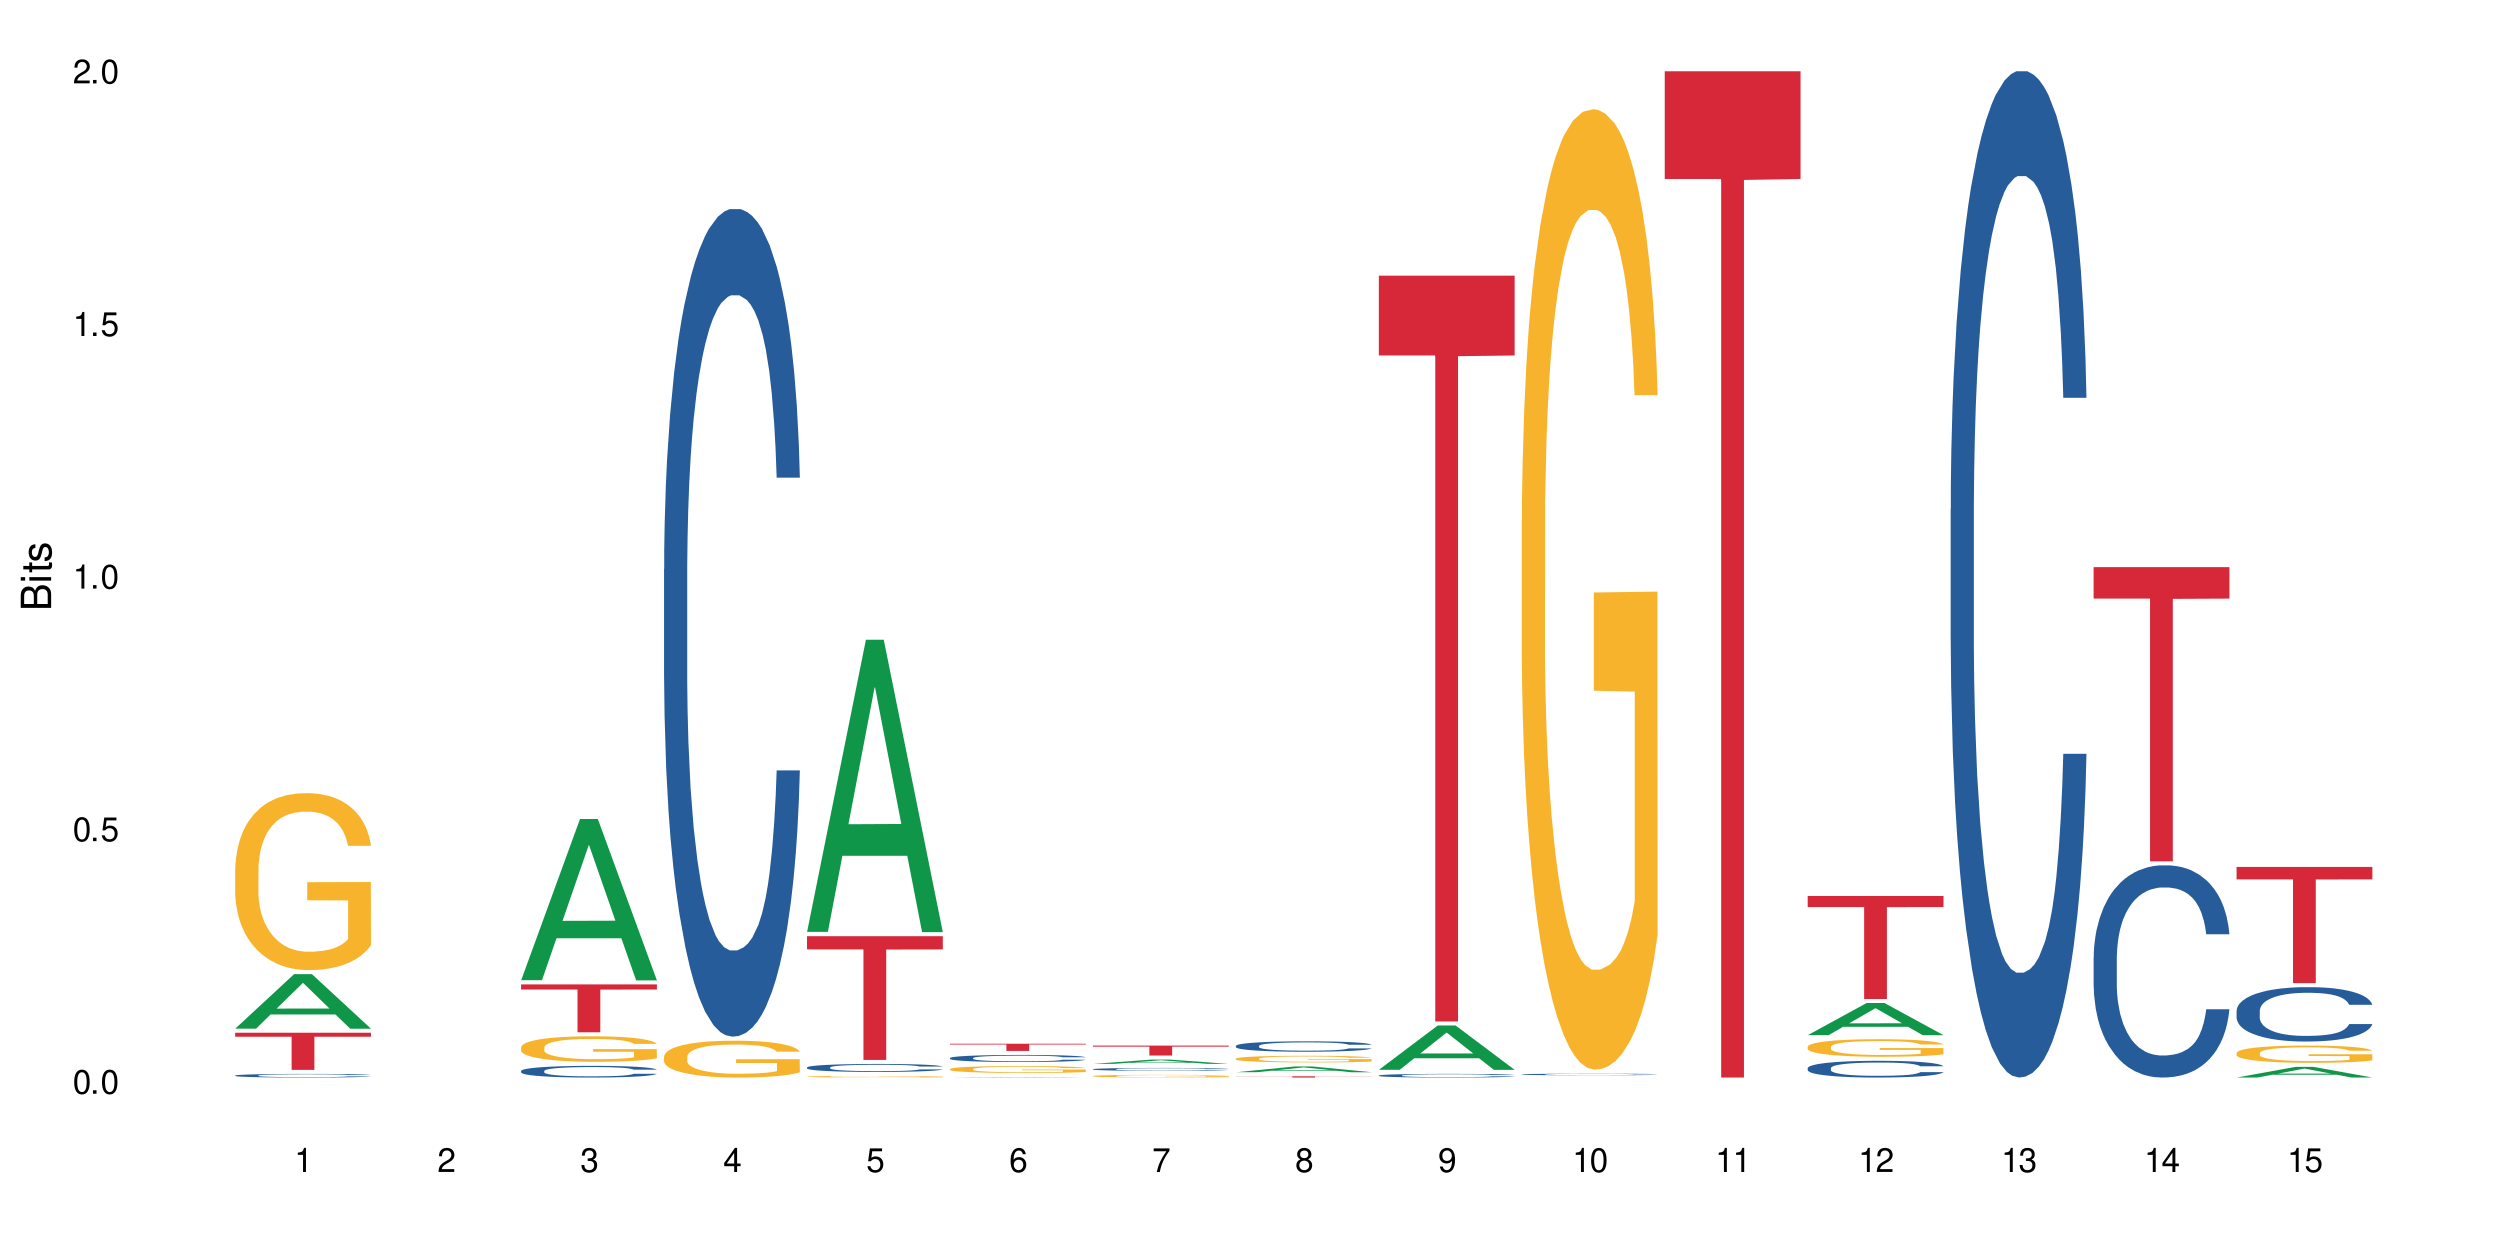 <?xml version="1.0" encoding="UTF-8"?>
<svg xmlns="http://www.w3.org/2000/svg" xmlns:xlink="http://www.w3.org/1999/xlink" width="720" height="360" viewBox="0 0 720 360">
<defs>
<g>
<g id="glyph-0-0">
</g>
<g id="glyph-0-1">
<path d="M 2.641 -6.938 C 2 -6.938 1.422 -6.656 1.078 -6.172 C 0.641 -5.562 0.406 -4.641 0.406 -3.359 C 0.406 -1.016 1.188 0.219 2.641 0.219 C 4.078 0.219 4.859 -1.016 4.859 -3.297 C 4.859 -4.641 4.656 -5.547 4.203 -6.172 C 3.844 -6.656 3.281 -6.938 2.641 -6.938 Z M 2.641 -6.188 C 3.547 -6.188 4 -5.25 4 -3.375 C 4 -1.406 3.562 -0.484 2.625 -0.484 C 1.734 -0.484 1.281 -1.438 1.281 -3.344 C 1.281 -5.25 1.734 -6.188 2.641 -6.188 Z M 2.641 -6.188 "/>
</g>
<g id="glyph-0-2">
<path d="M 1.828 -1 L 0.828 -1 L 0.828 0 L 1.828 0 Z M 1.828 -1 "/>
</g>
<g id="glyph-0-3">
<path d="M 4.562 -6.797 L 1.062 -6.797 L 0.547 -3.094 L 1.328 -3.094 C 1.719 -3.562 2.047 -3.734 2.578 -3.734 C 3.484 -3.734 4.062 -3.109 4.062 -2.094 C 4.062 -1.125 3.484 -0.531 2.578 -0.531 C 1.828 -0.531 1.375 -0.906 1.188 -1.672 L 0.328 -1.672 C 0.453 -1.109 0.547 -0.844 0.75 -0.594 C 1.125 -0.078 1.828 0.219 2.594 0.219 C 3.969 0.219 4.922 -0.781 4.922 -2.219 C 4.922 -3.562 4.031 -4.484 2.719 -4.484 C 2.25 -4.484 1.859 -4.359 1.469 -4.062 L 1.734 -5.969 L 4.562 -5.969 Z M 4.562 -6.797 "/>
</g>
<g id="glyph-0-4">
<path d="M 2.484 -4.938 L 2.484 0 L 3.328 0 L 3.328 -6.938 L 2.766 -6.938 C 2.469 -5.875 2.281 -5.734 0.984 -5.562 L 0.984 -4.938 Z M 2.484 -4.938 "/>
</g>
<g id="glyph-0-5">
<path d="M 4.859 -0.828 L 1.281 -0.828 C 1.359 -1.406 1.672 -1.781 2.5 -2.281 L 3.469 -2.828 C 4.406 -3.344 4.906 -4.062 4.906 -4.906 C 4.906 -5.484 4.672 -6.031 4.266 -6.406 C 3.859 -6.766 3.375 -6.938 2.719 -6.938 C 1.859 -6.938 1.219 -6.625 0.844 -6.031 C 0.609 -5.672 0.5 -5.234 0.484 -4.531 L 1.328 -4.531 C 1.359 -5.016 1.406 -5.281 1.531 -5.516 C 1.75 -5.938 2.188 -6.203 2.703 -6.203 C 3.469 -6.203 4.031 -5.641 4.031 -4.891 C 4.031 -4.344 3.719 -3.859 3.125 -3.516 L 2.234 -3 C 0.812 -2.172 0.406 -1.531 0.328 -0.016 L 4.859 -0.016 Z M 4.859 -0.828 "/>
</g>
<g id="glyph-0-6">
<path d="M 2.125 -3.188 L 2.578 -3.188 C 3.5 -3.188 3.984 -2.766 3.984 -1.922 C 3.984 -1.062 3.469 -0.531 2.594 -0.531 C 1.656 -0.531 1.203 -1 1.156 -2.016 L 0.312 -2.016 C 0.344 -1.453 0.438 -1.094 0.609 -0.781 C 0.953 -0.109 1.625 0.219 2.547 0.219 C 3.953 0.219 4.859 -0.625 4.859 -1.938 C 4.859 -2.828 4.516 -3.297 3.703 -3.594 C 4.344 -3.844 4.656 -4.328 4.656 -5.031 C 4.656 -6.219 3.875 -6.938 2.578 -6.938 C 1.203 -6.938 0.484 -6.172 0.453 -4.703 L 1.297 -4.703 C 1.312 -5.125 1.344 -5.359 1.453 -5.578 C 1.641 -5.969 2.062 -6.203 2.594 -6.203 C 3.344 -6.203 3.797 -5.75 3.797 -5 C 3.797 -4.516 3.609 -4.219 3.25 -4.047 C 3.016 -3.953 2.703 -3.922 2.125 -3.906 Z M 2.125 -3.188 "/>
</g>
<g id="glyph-0-7">
<path d="M 3.141 -1.672 L 3.141 0 L 3.984 0 L 3.984 -1.672 L 4.984 -1.672 L 4.984 -2.438 L 3.984 -2.438 L 3.984 -6.938 L 3.359 -6.938 L 0.266 -2.578 L 0.266 -1.672 Z M 3.141 -2.438 L 1 -2.438 L 3.141 -5.5 Z M 3.141 -2.438 "/>
</g>
<g id="glyph-0-8">
<path d="M 4.781 -5.125 C 4.609 -6.266 3.891 -6.938 2.844 -6.938 C 2.094 -6.938 1.422 -6.578 1.031 -5.953 C 0.594 -5.266 0.406 -4.422 0.406 -3.172 C 0.406 -2 0.578 -1.25 0.984 -0.641 C 1.359 -0.078 1.953 0.219 2.703 0.219 C 3.984 0.219 4.922 -0.75 4.922 -2.094 C 4.922 -3.375 4.062 -4.281 2.844 -4.281 C 2.172 -4.281 1.641 -4.031 1.281 -3.516 C 1.281 -5.234 1.828 -6.188 2.797 -6.188 C 3.391 -6.188 3.797 -5.797 3.938 -5.125 Z M 2.734 -3.531 C 3.547 -3.531 4.062 -2.953 4.062 -2.031 C 4.062 -1.156 3.484 -0.531 2.703 -0.531 C 1.922 -0.531 1.328 -1.188 1.328 -2.078 C 1.328 -2.938 1.906 -3.531 2.734 -3.531 Z M 2.734 -3.531 "/>
</g>
<g id="glyph-0-9">
<path d="M 4.984 -6.797 L 0.438 -6.797 L 0.438 -5.969 L 4.109 -5.969 C 2.5 -3.656 1.828 -2.234 1.328 0 L 2.219 0 C 2.594 -2.172 3.453 -4.047 4.984 -6.094 Z M 4.984 -6.797 "/>
</g>
<g id="glyph-0-10">
<path d="M 3.75 -3.656 C 4.469 -4.094 4.688 -4.438 4.688 -5.078 C 4.688 -6.172 3.844 -6.938 2.641 -6.938 C 1.438 -6.938 0.594 -6.172 0.594 -5.094 C 0.594 -4.438 0.812 -4.094 1.516 -3.656 C 0.734 -3.266 0.359 -2.703 0.359 -1.922 C 0.359 -0.656 1.281 0.219 2.641 0.219 C 3.984 0.219 4.922 -0.656 4.922 -1.922 C 4.922 -2.703 4.531 -3.266 3.75 -3.656 Z M 2.641 -6.188 C 3.359 -6.188 3.812 -5.75 3.812 -5.062 C 3.812 -4.406 3.344 -3.984 2.641 -3.984 C 1.922 -3.984 1.453 -4.406 1.453 -5.078 C 1.453 -5.75 1.922 -6.188 2.641 -6.188 Z M 2.641 -3.266 C 3.484 -3.266 4.062 -2.719 4.062 -1.906 C 4.062 -1.078 3.484 -0.531 2.625 -0.531 C 1.797 -0.531 1.219 -1.094 1.219 -1.906 C 1.219 -2.719 1.781 -3.266 2.641 -3.266 Z M 2.641 -3.266 "/>
</g>
<g id="glyph-0-11">
<path d="M 0.516 -1.578 C 0.672 -0.453 1.406 0.219 2.438 0.219 C 3.188 0.219 3.859 -0.141 4.266 -0.766 C 4.688 -1.453 4.891 -2.297 4.891 -3.547 C 4.891 -4.719 4.703 -5.453 4.312 -6.078 C 3.938 -6.641 3.344 -6.938 2.594 -6.938 C 1.297 -6.938 0.359 -5.969 0.359 -4.625 C 0.359 -3.344 1.234 -2.453 2.453 -2.453 C 3.094 -2.453 3.578 -2.672 4.016 -3.203 C 4 -1.484 3.469 -0.531 2.5 -0.531 C 1.906 -0.531 1.484 -0.906 1.359 -1.578 Z M 2.578 -6.203 C 3.375 -6.203 3.969 -5.531 3.969 -4.641 C 3.969 -3.797 3.391 -3.188 2.547 -3.188 C 1.734 -3.188 1.234 -3.766 1.234 -4.688 C 1.234 -5.562 1.797 -6.203 2.578 -6.203 Z M 2.578 -6.203 "/>
</g>
<g id="glyph-1-0">
</g>
<g id="glyph-1-1">
<path d="M 0 -0.953 L 0 -4.891 C 0 -5.719 -0.234 -6.344 -0.734 -6.797 C -1.188 -7.234 -1.812 -7.469 -2.5 -7.469 C -3.547 -7.469 -4.188 -7 -4.625 -5.875 C -4.984 -6.688 -5.625 -7.094 -6.531 -7.094 C -7.172 -7.094 -7.734 -6.859 -8.141 -6.391 C -8.562 -5.922 -8.75 -5.344 -8.75 -4.5 L -8.75 -0.953 Z M -4.984 -2.062 L -7.766 -2.062 L -7.766 -4.219 C -7.766 -4.844 -7.688 -5.203 -7.453 -5.5 C -7.219 -5.812 -6.859 -5.969 -6.375 -5.969 C -5.891 -5.969 -5.531 -5.812 -5.297 -5.5 C -5.062 -5.203 -4.984 -4.844 -4.984 -4.219 Z M -0.984 -2.062 L -4 -2.062 L -4 -4.781 C -4 -5.766 -3.438 -6.359 -2.484 -6.359 C -1.547 -6.359 -0.984 -5.766 -0.984 -4.781 Z M -0.984 -2.062 "/>
</g>
<g id="glyph-1-2">
<path d="M -6.281 -1.797 L -6.281 -0.797 L 0 -0.797 L 0 -1.797 Z M -8.75 -1.797 L -8.75 -0.797 L -7.484 -0.797 L -7.484 -1.797 Z M -8.75 -1.797 "/>
</g>
<g id="glyph-1-3">
<path d="M -6.281 -3.047 L -6.281 -2.016 L -8.016 -2.016 L -8.016 -1.016 L -6.281 -1.016 L -6.281 -0.172 L -5.469 -0.172 L -5.469 -1.016 L -0.719 -1.016 C -0.078 -1.016 0.281 -1.453 0.281 -2.234 C 0.281 -2.5 0.25 -2.719 0.188 -3.047 L -0.641 -3.047 C -0.609 -2.906 -0.594 -2.766 -0.594 -2.562 C -0.594 -2.141 -0.719 -2.016 -1.156 -2.016 L -5.469 -2.016 L -5.469 -3.047 Z M -6.281 -3.047 "/>
</g>
<g id="glyph-1-4">
<path d="M -4.531 -5.25 C -5.766 -5.25 -6.469 -4.422 -6.469 -2.969 C -6.469 -1.516 -5.719 -0.562 -4.547 -0.562 C -3.562 -0.562 -3.094 -1.062 -2.734 -2.562 L -2.516 -3.484 C -2.344 -4.188 -2.094 -4.469 -1.641 -4.469 C -1.047 -4.469 -0.641 -3.875 -0.641 -3 C -0.641 -2.453 -0.797 -2 -1.062 -1.75 C -1.25 -1.594 -1.422 -1.531 -1.875 -1.469 L -1.875 -0.406 C -0.422 -0.453 0.281 -1.266 0.281 -2.922 C 0.281 -4.5 -0.5 -5.516 -1.719 -5.516 C -2.656 -5.516 -3.172 -4.984 -3.469 -3.734 L -3.703 -2.766 C -3.891 -1.953 -4.156 -1.609 -4.594 -1.609 C -5.188 -1.609 -5.547 -2.125 -5.547 -2.938 C -5.547 -3.75 -5.203 -4.172 -4.531 -4.203 Z M -4.531 -5.25 "/>
</g>
</g>
</defs>
<rect x="-72" y="-36" width="864" height="432" fill="rgb(100%, 100%, 100%)" fill-opacity="1"/>
<path fill-rule="nonzero" fill="rgb(6.275%, 58.824%, 28.235%)" fill-opacity="1" d="M 67.73 296.254 L 67.773 296.238 L 84.695 280.555 L 89.836 280.555 L 106.844 296.27 L 100.867 296.27 L 96.605 292.168 L 77.926 292.168 L 73.75 296.254 L 67.73 296.254 L 79.723 290.469 L 94.895 290.457 L 87.328 283.121 L 87.246 283.105 L 87.16 283.152 L 79.684 290.457 L 79.723 290.469 Z M 67.73 296.254 "/>
<path fill-rule="nonzero" fill="rgb(14.51%, 36.078%, 60%)" fill-opacity="1" d="M 67.73 309.742 L 67.777 309.742 L 67.777 309.719 L 67.922 309.684 L 68.254 309.637 L 68.59 309.605 L 69.449 309.547 L 70.641 309.492 L 71.879 309.453 L 72.785 309.426 L 73.598 309.406 L 75.457 309.371 L 76.652 309.355 L 77.938 309.336 L 79.512 309.32 L 80.656 309.312 L 83.234 309.297 L 85.141 309.289 L 91.723 309.289 L 93.105 309.297 L 94.633 309.305 L 95.922 309.312 L 98.164 309.332 L 100.168 309.359 L 101.074 309.375 L 102.504 309.406 L 103.602 309.434 L 104.363 309.457 L 105.223 309.492 L 105.984 309.535 L 106.559 309.586 L 106.844 309.625 L 100.168 309.625 L 99.832 309.59 L 99.449 309.559 L 98.734 309.52 L 98.02 309.492 L 97.02 309.465 L 96.113 309.445 L 94.871 309.426 L 93.773 309.418 L 92.629 309.406 L 91.531 309.402 L 89.434 309.395 L 87 309.395 L 86.094 309.398 L 84.234 309.406 L 83.234 309.414 L 81.801 309.426 L 80.801 309.438 L 79.609 309.457 L 78.797 309.473 L 77.797 309.5 L 77.078 309.52 L 76.27 309.551 L 75.793 309.574 L 75.363 309.602 L 74.98 309.633 L 74.695 309.668 L 74.504 309.703 L 74.41 309.738 L 74.41 309.887 L 74.504 309.918 L 74.742 309.961 L 75.363 310.02 L 76.27 310.07 L 77.32 310.109 L 78.32 310.137 L 78.891 310.152 L 79.656 310.168 L 80.848 310.184 L 82.566 310.203 L 83.566 310.211 L 85.094 310.219 L 86.668 310.223 L 88.766 310.223 L 90.625 310.219 L 91.867 310.215 L 93.156 310.207 L 94.918 310.191 L 96.016 310.176 L 96.969 310.156 L 97.688 310.141 L 98.164 310.125 L 98.879 310.094 L 99.449 310.062 L 99.879 310.027 L 100.168 309.996 L 106.844 309.996 L 106.559 310.035 L 106.129 310.07 L 105.699 310.098 L 105.031 310.133 L 104.27 310.164 L 103.172 310.195 L 102.266 310.219 L 101.074 310.242 L 99.977 310.262 L 98.781 310.277 L 97.02 310.297 L 95.875 310.305 L 94.633 310.312 L 93.156 310.32 L 91.293 310.328 L 89.289 310.332 L 85.426 310.332 L 83.949 310.328 L 81.992 310.316 L 79.559 310.301 L 77.797 310.281 L 76.414 310.266 L 75.219 310.246 L 73.883 310.219 L 72.168 310.176 L 71.117 310.145 L 70.402 310.117 L 69.59 310.082 L 69.02 310.047 L 68.352 309.996 L 67.875 309.926 L 67.73 309.875 Z M 67.73 309.742 "/>
<path fill-rule="nonzero" fill="rgb(96.863%, 70.196%, 16.863%)" fill-opacity="1" d="M 67.73 250.254 L 67.777 250.207 L 67.777 249.277 L 67.969 247.18 L 68.445 244.297 L 69.066 241.922 L 69.734 240.059 L 70.164 239.082 L 70.879 237.688 L 71.5 236.664 L 73.074 234.566 L 75.078 232.613 L 76.172 231.773 L 77.414 230.984 L 79.18 230.102 L 79.988 229.773 L 82.469 229.027 L 85.285 228.562 L 88.383 228.426 L 89.816 228.469 L 91.77 228.656 L 94.441 229.168 L 95.969 229.633 L 97.16 230.102 L 98.402 230.703 L 99.926 231.637 L 101.359 232.754 L 102.504 233.871 L 103.648 235.266 L 104.602 236.754 L 105.414 238.383 L 106.129 240.34 L 106.559 241.969 L 106.844 243.598 L 100.215 243.598 L 99.832 241.969 L 99.402 240.711 L 98.688 239.176 L 97.973 238.059 L 97.258 237.176 L 95.922 235.965 L 94.777 235.219 L 93.344 234.566 L 91.961 234.148 L 90.387 233.871 L 89.434 233.777 L 86.906 233.777 L 84.617 234.102 L 83.281 234.477 L 82.328 234.848 L 80.992 235.547 L 80.18 236.105 L 79.703 236.477 L 78.273 237.918 L 77.32 239.223 L 76.793 240.105 L 76.125 241.504 L 75.648 242.758 L 75.125 244.621 L 74.84 246.02 L 74.457 249.184 L 74.41 257.562 L 74.551 259.328 L 74.84 261.238 L 75.219 262.914 L 75.793 264.684 L 76.363 266.031 L 77.367 267.848 L 78.227 269.059 L 78.891 269.848 L 80.18 271.105 L 80.703 271.523 L 81.945 272.363 L 83.234 273.012 L 84.809 273.57 L 86 273.852 L 87.906 274.082 L 90.34 274.082 L 93.203 273.805 L 95.016 273.434 L 96.254 273.059 L 97.066 272.734 L 98.066 272.223 L 98.781 271.758 L 99.449 271.246 L 100.262 270.453 L 100.262 259.328 L 88.48 259.281 L 88.48 254.07 L 106.797 254.023 L 106.844 272.223 L 105.844 273.48 L 104.602 274.688 L 103.41 275.621 L 102.168 276.41 L 100.406 277.297 L 98.973 277.855 L 96.781 278.504 L 94.777 278.926 L 92.676 279.203 L 90.816 279.344 L 88.621 279.391 L 86.668 279.297 L 84.57 279.016 L 82.898 278.645 L 81.371 278.18 L 79.848 277.574 L 77.938 276.598 L 76.699 275.805 L 75.41 274.828 L 74.121 273.664 L 72.977 272.406 L 72.215 271.43 L 71.453 270.312 L 70.641 268.918 L 69.879 267.336 L 69.305 265.891 L 68.781 264.262 L 68.398 262.727 L 68.016 260.633 L 67.828 258.957 L 67.73 257.516 Z M 67.73 250.254 "/>
<path fill-rule="nonzero" fill="rgb(83.922%, 15.686%, 22.353%)" fill-opacity="1" d="M 67.73 297.434 L 106.844 297.434 L 106.844 298.578 L 90.543 298.586 L 90.543 308.125 L 83.984 308.125 L 83.984 298.598 L 83.891 298.578 L 67.73 298.578 Z M 67.73 297.434 "/>
<path fill-rule="nonzero" fill="rgb(6.275%, 58.824%, 28.235%)" fill-opacity="1" d="M 150.074 282.305 L 150.117 282.262 L 167.039 235.879 L 172.18 235.879 L 189.188 282.348 L 183.211 282.348 L 178.949 270.219 L 160.27 270.219 L 156.09 282.305 L 150.074 282.305 L 162.066 265.203 L 177.234 265.156 L 169.672 243.473 L 169.59 243.43 L 169.504 243.559 L 162.027 265.156 L 162.066 265.203 Z M 150.074 282.305 "/>
<path fill-rule="nonzero" fill="rgb(14.51%, 36.078%, 60%)" fill-opacity="1" d="M 150.074 308.434 L 150.121 308.43 L 150.121 308.355 L 150.266 308.238 L 150.598 308.09 L 150.934 307.988 L 151.793 307.809 L 152.984 307.633 L 154.223 307.496 L 155.129 307.418 L 155.941 307.355 L 157.801 307.242 L 158.992 307.184 L 160.281 307.133 L 161.855 307.078 L 163 307.047 L 165.578 307 L 167.484 306.977 L 168.965 306.969 L 172.16 306.969 L 174.066 306.98 L 175.449 306.996 L 176.977 307.02 L 178.266 307.047 L 180.508 307.117 L 182.508 307.203 L 183.414 307.25 L 184.848 307.348 L 185.945 307.438 L 186.707 307.52 L 187.566 307.633 L 188.328 307.77 L 188.902 307.93 L 189.188 308.059 L 182.508 308.059 L 182.176 307.938 L 181.793 307.84 L 181.078 307.715 L 180.363 307.625 L 179.359 307.539 L 178.453 307.48 L 177.215 307.422 L 176.117 307.383 L 174.973 307.355 L 173.875 307.336 L 171.777 307.32 L 169.344 307.32 L 168.438 307.324 L 166.578 307.352 L 165.578 307.371 L 164.145 307.414 L 163.145 307.453 L 161.953 307.516 L 161.141 307.566 L 160.137 307.648 L 159.422 307.719 L 158.613 307.82 L 158.137 307.898 L 157.707 307.984 L 157.324 308.086 L 157.039 308.191 L 156.848 308.305 L 156.754 308.418 L 156.754 308.895 L 156.848 309.004 L 157.086 309.133 L 157.707 309.32 L 158.613 309.484 L 159.66 309.613 L 160.664 309.707 L 161.234 309.75 L 162 309.797 L 163.191 309.859 L 164.91 309.922 L 165.91 309.945 L 167.438 309.969 L 169.012 309.98 L 171.109 309.98 L 172.969 309.969 L 174.211 309.953 L 175.496 309.93 L 177.262 309.879 L 178.359 309.828 L 179.312 309.77 L 180.027 309.711 L 180.508 309.664 L 181.223 309.566 L 181.793 309.461 L 182.223 309.355 L 182.508 309.25 L 189.188 309.25 L 188.902 309.375 L 188.473 309.492 L 188.043 309.582 L 187.375 309.691 L 186.613 309.785 L 185.516 309.895 L 184.609 309.965 L 183.414 310.039 L 182.32 310.098 L 181.125 310.152 L 179.359 310.211 L 178.215 310.242 L 176.977 310.27 L 175.496 310.297 L 173.637 310.316 L 171.633 310.328 L 169.773 310.332 L 167.77 310.328 L 166.293 310.312 L 164.336 310.285 L 161.902 310.23 L 160.137 310.172 L 158.754 310.113 L 157.562 310.051 L 156.227 309.969 L 154.512 309.836 L 153.461 309.73 L 152.746 309.645 L 151.934 309.523 L 151.363 309.418 L 150.695 309.242 L 150.219 309.027 L 150.074 308.855 Z M 150.074 308.434 "/>
<path fill-rule="nonzero" fill="rgb(96.863%, 70.196%, 16.863%)" fill-opacity="1" d="M 150.074 301.602 L 150.121 301.594 L 150.121 301.461 L 150.312 301.16 L 150.789 300.742 L 151.41 300.398 L 152.078 300.133 L 152.508 299.988 L 153.223 299.789 L 153.844 299.641 L 155.418 299.34 L 157.418 299.059 L 158.516 298.938 L 159.758 298.82 L 161.523 298.695 L 162.332 298.648 L 164.812 298.539 L 167.629 298.473 L 170.727 298.453 L 172.16 298.461 L 174.113 298.484 L 176.785 298.559 L 178.312 298.629 L 179.504 298.695 L 180.746 298.781 L 182.27 298.914 L 183.703 299.078 L 184.848 299.238 L 185.992 299.441 L 186.945 299.656 L 187.758 299.891 L 188.473 300.172 L 188.902 300.406 L 189.188 300.641 L 182.559 300.641 L 182.176 300.406 L 181.746 300.227 L 181.031 300.004 L 180.316 299.844 L 179.602 299.715 L 178.266 299.539 L 177.121 299.434 L 175.688 299.34 L 174.305 299.277 L 172.73 299.238 L 171.777 299.227 L 169.25 299.227 L 166.961 299.273 L 165.625 299.324 L 164.672 299.379 L 163.336 299.48 L 162.523 299.559 L 162.047 299.613 L 160.617 299.824 L 159.66 300.012 L 159.137 300.137 L 158.469 300.34 L 157.992 300.52 L 157.469 300.789 L 157.18 300.992 L 156.801 301.445 L 156.754 302.656 L 156.895 302.91 L 157.18 303.188 L 157.562 303.43 L 158.137 303.684 L 158.707 303.879 L 159.711 304.141 L 160.566 304.312 L 161.234 304.43 L 162.523 304.609 L 163.047 304.672 L 164.289 304.789 L 165.578 304.887 L 167.148 304.965 L 168.344 305.004 L 170.25 305.039 L 172.684 305.039 L 175.547 305 L 177.359 304.945 L 178.598 304.891 L 179.41 304.844 L 180.41 304.77 L 181.125 304.703 L 181.793 304.629 L 182.605 304.516 L 182.605 302.91 L 170.824 302.902 L 170.824 302.152 L 189.141 302.145 L 189.188 304.77 L 188.188 304.953 L 186.945 305.125 L 185.754 305.262 L 184.512 305.375 L 182.746 305.504 L 181.316 305.582 L 179.121 305.676 L 177.121 305.738 L 175.02 305.777 L 173.16 305.797 L 170.965 305.805 L 169.012 305.793 L 166.91 305.75 L 165.242 305.695 L 163.715 305.629 L 162.191 305.543 L 160.281 305.402 L 159.043 305.289 L 157.754 305.148 L 156.465 304.98 L 155.32 304.797 L 154.559 304.656 L 153.793 304.496 L 152.984 304.293 L 152.219 304.066 L 151.648 303.859 L 151.125 303.621 L 150.742 303.402 L 150.359 303.098 L 150.168 302.855 L 150.074 302.648 Z M 150.074 301.602 "/>
<path fill-rule="nonzero" fill="rgb(83.922%, 15.686%, 22.353%)" fill-opacity="1" d="M 150.074 283.512 L 189.188 283.512 L 189.188 284.988 L 172.887 285 L 172.887 297.289 L 166.328 297.289 L 166.328 285.012 L 166.234 284.988 L 150.074 284.988 Z M 150.074 283.512 "/>
<path fill-rule="nonzero" fill="rgb(14.51%, 36.078%, 60%)" fill-opacity="1" d="M 191.246 163.926 L 191.293 163.707 L 191.293 158.477 L 191.438 150.199 L 191.77 139.742 L 192.105 132.551 L 192.965 119.699 L 194.156 107.281 L 195.395 97.695 L 196.301 92.031 L 197.113 87.672 L 198.973 79.613 L 200.164 75.473 L 201.453 71.77 L 203.027 68.066 L 204.172 65.887 L 206.746 62.402 L 208.656 60.879 L 210.133 60.223 L 213.332 60.223 L 215.238 61.094 L 216.621 62.184 L 218.148 63.926 L 219.438 65.887 L 221.676 70.68 L 223.68 76.781 L 224.586 80.266 L 226.02 87.02 L 227.117 93.555 L 227.879 99.219 L 228.738 107.281 L 229.5 117.086 L 230.074 128.195 L 230.359 137.562 L 223.68 137.562 L 223.348 128.848 L 222.965 122.094 L 222.25 113.164 L 221.535 106.844 L 220.531 100.527 L 219.625 96.387 L 218.387 92.25 L 217.289 89.633 L 216.145 87.672 L 215.047 86.367 L 212.949 85.059 L 210.516 85.059 L 209.609 85.496 L 207.75 87.238 L 206.746 88.762 L 205.316 91.812 L 204.316 94.645 L 203.121 99.004 L 202.312 102.707 L 201.309 108.371 L 200.594 113.379 L 199.785 120.57 L 199.309 126.016 L 198.879 132.117 L 198.496 139.305 L 198.211 146.93 L 198.02 154.992 L 197.922 162.836 L 197.922 196.602 L 198.02 204.445 L 198.258 213.594 L 198.879 226.887 L 199.785 238.43 L 200.832 247.582 L 201.836 254.117 L 202.406 257.168 L 203.172 260.652 L 204.363 265.012 L 206.082 269.367 L 207.082 271.109 L 208.609 272.852 L 210.184 273.723 L 212.281 273.723 L 214.141 272.852 L 215.383 271.766 L 216.668 270.02 L 218.434 266.316 L 219.531 262.832 L 220.484 258.691 L 221.199 254.555 L 221.676 251.066 L 222.395 244.312 L 222.965 236.906 L 223.395 229.281 L 223.68 221.875 L 230.359 221.875 L 230.074 230.59 L 229.645 239.086 L 229.215 245.402 L 228.547 253.027 L 227.781 259.781 L 226.688 267.406 L 225.781 272.418 L 224.586 277.863 L 223.488 282.004 L 222.297 285.707 L 220.531 290.062 L 219.387 292.242 L 218.148 294.203 L 216.668 295.945 L 214.809 297.473 L 212.805 298.344 L 210.945 298.559 L 208.941 298.125 L 207.465 297.254 L 205.508 295.293 L 203.074 291.371 L 201.309 287.23 L 199.926 283.094 L 198.734 278.734 L 197.398 272.852 L 195.684 263.266 L 194.633 255.859 L 193.918 249.762 L 193.105 241.262 L 192.535 233.637 L 191.867 221.438 L 191.391 205.969 L 191.246 193.988 Z M 191.246 163.926 "/>
<path fill-rule="nonzero" fill="rgb(96.863%, 70.196%, 16.863%)" fill-opacity="1" d="M 191.246 304.27 L 191.293 304.258 L 191.293 304.062 L 191.484 303.629 L 191.961 303.027 L 192.582 302.535 L 193.25 302.145 L 193.68 301.941 L 194.395 301.652 L 195.016 301.438 L 196.59 301.004 L 198.59 300.598 L 199.688 300.422 L 200.93 300.258 L 202.695 300.074 L 203.504 300.004 L 205.984 299.852 L 208.801 299.754 L 211.898 299.723 L 213.332 299.734 L 215.285 299.773 L 217.957 299.879 L 219.484 299.977 L 220.676 300.074 L 221.918 300.199 L 223.441 300.395 L 224.875 300.625 L 226.02 300.859 L 227.164 301.148 L 228.117 301.457 L 228.93 301.797 L 229.645 302.203 L 230.074 302.543 L 230.359 302.883 L 223.73 302.883 L 223.348 302.543 L 222.918 302.281 L 222.203 301.961 L 221.488 301.73 L 220.77 301.547 L 219.438 301.293 L 218.293 301.137 L 216.859 301.004 L 215.477 300.914 L 213.902 300.859 L 212.949 300.84 L 210.422 300.84 L 208.133 300.906 L 206.797 300.984 L 205.84 301.062 L 204.508 301.207 L 203.695 301.324 L 203.219 301.398 L 201.789 301.699 L 200.832 301.973 L 200.309 302.156 L 199.641 302.445 L 199.164 302.707 L 198.641 303.094 L 198.352 303.387 L 197.973 304.047 L 197.922 305.789 L 198.066 306.156 L 198.352 306.555 L 198.734 306.902 L 199.309 307.27 L 199.879 307.551 L 200.883 307.93 L 201.738 308.184 L 202.406 308.348 L 203.695 308.609 L 204.219 308.695 L 205.461 308.871 L 206.746 309.004 L 208.32 309.121 L 209.516 309.18 L 211.422 309.227 L 213.855 309.227 L 216.719 309.168 L 218.531 309.094 L 219.77 309.016 L 220.582 308.945 L 221.582 308.84 L 222.297 308.742 L 222.965 308.637 L 223.777 308.473 L 223.777 306.156 L 211.996 306.148 L 211.996 305.062 L 230.312 305.051 L 230.359 308.84 L 229.355 309.102 L 228.117 309.355 L 226.926 309.547 L 225.684 309.711 L 223.918 309.898 L 222.488 310.012 L 220.293 310.148 L 218.293 310.234 L 216.191 310.293 L 214.332 310.324 L 212.137 310.332 L 210.184 310.312 L 208.082 310.254 L 206.414 310.176 L 204.887 310.082 L 203.359 309.953 L 201.453 309.75 L 200.215 309.586 L 198.926 309.383 L 197.637 309.141 L 196.492 308.879 L 195.73 308.676 L 194.965 308.441 L 194.156 308.152 L 193.391 307.824 L 192.82 307.523 L 192.297 307.184 L 191.914 306.863 L 191.531 306.43 L 191.34 306.078 L 191.246 305.777 Z M 191.246 304.27 "/>
<path fill-rule="nonzero" fill="rgb(6.275%, 58.824%, 28.235%)" fill-opacity="1" d="M 232.418 268.375 L 232.461 268.297 L 249.383 184.246 L 254.523 184.246 L 271.531 268.453 L 265.555 268.453 L 261.293 246.473 L 242.613 246.473 L 238.434 268.375 L 232.418 268.375 L 244.41 237.379 L 259.578 237.301 L 252.016 198.004 L 251.934 197.926 L 251.848 198.164 L 244.367 237.301 L 244.41 237.379 Z M 232.418 268.375 "/>
<path fill-rule="nonzero" fill="rgb(14.51%, 36.078%, 60%)" fill-opacity="1" d="M 232.418 307.422 L 232.465 307.418 L 232.465 307.367 L 232.609 307.289 L 232.941 307.188 L 233.277 307.117 L 234.133 306.996 L 235.328 306.875 L 236.566 306.781 L 237.473 306.727 L 238.285 306.684 L 240.145 306.609 L 241.336 306.566 L 242.625 306.531 L 244.199 306.496 L 245.344 306.477 L 247.918 306.441 L 249.828 306.426 L 251.305 306.422 L 254.504 306.422 L 256.41 306.43 L 257.793 306.438 L 259.32 306.457 L 260.609 306.477 L 262.848 306.52 L 264.852 306.582 L 265.758 306.613 L 267.191 306.68 L 268.285 306.742 L 269.051 306.797 L 269.91 306.875 L 270.672 306.969 L 271.246 307.078 L 271.531 307.168 L 264.852 307.168 L 264.52 307.082 L 264.137 307.016 L 263.422 306.93 L 262.707 306.871 L 261.703 306.809 L 260.797 306.77 L 259.559 306.73 L 258.461 306.703 L 257.316 306.684 L 256.219 306.672 L 254.121 306.66 L 251.688 306.66 L 250.781 306.664 L 248.922 306.68 L 247.918 306.695 L 246.488 306.727 L 245.488 306.754 L 244.293 306.793 L 243.484 306.832 L 242.48 306.887 L 241.766 306.934 L 240.957 307.004 L 240.48 307.055 L 240.051 307.113 L 239.668 307.184 L 239.383 307.258 L 239.191 307.336 L 239.094 307.41 L 239.094 307.734 L 239.191 307.812 L 239.43 307.898 L 240.051 308.027 L 240.957 308.141 L 242.004 308.227 L 243.008 308.293 L 243.578 308.32 L 244.344 308.355 L 245.535 308.395 L 247.25 308.438 L 248.254 308.457 L 249.781 308.473 L 251.355 308.48 L 253.453 308.48 L 255.312 308.473 L 256.555 308.461 L 257.84 308.445 L 259.605 308.41 L 260.703 308.375 L 261.656 308.336 L 262.371 308.297 L 262.848 308.262 L 263.566 308.195 L 264.137 308.125 L 264.566 308.051 L 264.852 307.98 L 271.531 307.98 L 271.246 308.062 L 270.816 308.145 L 270.387 308.207 L 269.719 308.281 L 268.953 308.348 L 267.859 308.418 L 266.953 308.469 L 265.758 308.52 L 264.66 308.559 L 263.469 308.598 L 261.703 308.637 L 260.559 308.66 L 259.32 308.68 L 257.84 308.695 L 255.98 308.711 L 253.977 308.719 L 252.117 308.719 L 250.113 308.715 L 248.637 308.707 L 246.68 308.688 L 244.246 308.652 L 242.48 308.609 L 241.098 308.57 L 239.906 308.527 L 238.57 308.473 L 236.852 308.379 L 235.805 308.309 L 235.09 308.25 L 234.277 308.168 L 233.707 308.094 L 233.039 307.977 L 232.559 307.828 L 232.418 307.711 Z M 232.418 307.422 "/>
<path fill-rule="nonzero" fill="rgb(96.863%, 70.196%, 16.863%)" fill-opacity="1" d="M 232.418 310.074 L 232.465 310.074 L 232.465 310.066 L 232.656 310.051 L 233.133 310.023 L 233.754 310.004 L 234.422 309.984 L 234.852 309.977 L 235.566 309.965 L 236.188 309.957 L 237.758 309.938 L 239.762 309.922 L 240.859 309.914 L 242.102 309.906 L 243.863 309.898 L 244.676 309.895 L 247.156 309.891 L 249.969 309.887 L 253.07 309.883 L 254.504 309.883 L 256.457 309.887 L 259.129 309.891 L 260.656 309.895 L 261.848 309.898 L 263.086 309.902 L 264.613 309.91 L 266.047 309.922 L 268.336 309.945 L 269.289 309.957 L 270.098 309.973 L 270.816 309.988 L 271.246 310.004 L 271.531 310.016 L 264.898 310.016 L 264.52 310.004 L 264.09 309.992 L 263.375 309.977 L 262.66 309.969 L 261.941 309.961 L 260.609 309.949 L 259.461 309.945 L 258.031 309.938 L 256.648 309.934 L 255.074 309.934 L 254.121 309.93 L 251.594 309.93 L 249.305 309.934 L 247.969 309.938 L 247.012 309.941 L 245.676 309.945 L 244.867 309.953 L 244.391 309.953 L 242.957 309.969 L 242.004 309.98 L 241.48 309.988 L 240.812 310 L 240.336 310.012 L 239.812 310.027 L 239.523 310.039 L 239.145 310.066 L 239.094 310.141 L 239.238 310.156 L 239.523 310.172 L 239.906 310.188 L 240.48 310.203 L 241.051 310.215 L 242.051 310.23 L 242.91 310.242 L 243.578 310.25 L 244.867 310.258 L 245.391 310.262 L 246.633 310.27 L 247.918 310.277 L 249.492 310.281 L 250.688 310.285 L 257.887 310.285 L 259.699 310.281 L 260.941 310.277 L 261.754 310.273 L 262.754 310.27 L 263.469 310.266 L 264.137 310.262 L 264.949 310.254 L 264.949 310.156 L 253.168 310.156 L 253.168 310.109 L 271.484 310.109 L 271.531 310.27 L 270.527 310.281 L 269.289 310.293 L 268.098 310.301 L 266.855 310.305 L 265.09 310.312 L 263.66 310.32 L 261.465 310.324 L 259.461 310.328 L 257.363 310.332 L 251.355 310.332 L 249.254 310.328 L 247.586 310.324 L 244.531 310.316 L 242.625 310.309 L 241.387 310.301 L 240.098 310.293 L 238.809 310.281 L 237.664 310.27 L 236.902 310.262 L 236.137 310.254 L 235.328 310.242 L 234.562 310.227 L 233.992 310.215 L 233.465 310.199 L 233.086 310.188 L 232.703 310.168 L 232.512 310.152 L 232.418 310.141 Z M 232.418 310.074 "/>
<path fill-rule="nonzero" fill="rgb(83.922%, 15.686%, 22.353%)" fill-opacity="1" d="M 232.418 269.617 L 271.531 269.617 L 271.531 273.434 L 255.23 273.465 L 255.23 305.258 L 248.672 305.258 L 248.672 273.5 L 248.574 273.434 L 232.418 273.434 Z M 232.418 269.617 "/>
<path fill-rule="nonzero" fill="rgb(6.275%, 58.824%, 28.235%)" fill-opacity="1" d="M 273.59 310.332 L 273.629 310.332 L 290.555 310.18 L 295.695 310.18 L 312.703 310.332 L 306.727 310.332 L 302.465 310.293 L 283.785 310.293 L 279.605 310.332 L 273.59 310.332 L 285.582 310.277 L 300.75 310.277 L 293.188 310.207 L 293.02 310.207 L 285.539 310.277 L 285.582 310.277 Z M 273.59 310.332 "/>
<path fill-rule="nonzero" fill="rgb(14.51%, 36.078%, 60%)" fill-opacity="1" d="M 273.59 304.711 L 273.637 304.707 L 273.637 304.664 L 273.781 304.594 L 274.113 304.504 L 274.449 304.441 L 275.305 304.332 L 276.5 304.227 L 277.738 304.145 L 278.645 304.098 L 279.457 304.059 L 281.316 303.992 L 282.508 303.957 L 283.797 303.926 L 285.371 303.891 L 286.516 303.875 L 289.09 303.844 L 291 303.832 L 292.477 303.824 L 295.672 303.824 L 297.582 303.832 L 298.965 303.844 L 300.492 303.855 L 301.777 303.875 L 304.02 303.914 L 306.023 303.965 L 306.93 303.996 L 308.363 304.055 L 309.457 304.109 L 310.223 304.156 L 311.082 304.227 L 311.844 304.312 L 312.414 304.406 L 312.703 304.484 L 306.023 304.484 L 305.691 304.41 L 305.309 304.352 L 304.594 304.277 L 303.879 304.223 L 302.875 304.168 L 301.969 304.133 L 300.73 304.098 L 299.633 304.078 L 298.488 304.059 L 297.391 304.047 L 295.293 304.039 L 291.953 304.039 L 290.094 304.055 L 289.09 304.07 L 287.66 304.094 L 286.66 304.117 L 285.465 304.156 L 284.656 304.188 L 283.652 304.234 L 282.938 304.277 L 282.129 304.34 L 281.648 304.387 L 281.223 304.438 L 280.84 304.5 L 280.555 304.566 L 280.363 304.633 L 280.266 304.699 L 280.266 304.988 L 280.363 305.055 L 280.602 305.133 L 281.223 305.246 L 282.129 305.348 L 283.176 305.426 L 284.18 305.48 L 284.75 305.508 L 285.516 305.535 L 286.707 305.574 L 288.422 305.609 L 289.426 305.625 L 290.953 305.641 L 292.527 305.648 L 294.625 305.648 L 296.484 305.641 L 297.727 305.629 L 299.012 305.617 L 300.777 305.586 L 301.875 305.555 L 302.828 305.52 L 303.543 305.484 L 304.02 305.453 L 304.738 305.395 L 305.309 305.332 L 305.738 305.27 L 306.023 305.203 L 312.703 305.203 L 312.414 305.281 L 311.988 305.352 L 311.559 305.406 L 310.891 305.473 L 310.125 305.527 L 309.027 305.594 L 308.121 305.637 L 306.93 305.684 L 305.832 305.719 L 304.641 305.75 L 302.875 305.785 L 301.73 305.805 L 300.492 305.824 L 299.012 305.836 L 297.152 305.852 L 295.148 305.859 L 293.289 305.859 L 291.285 305.855 L 289.805 305.848 L 287.852 305.832 L 285.418 305.797 L 283.652 305.762 L 282.27 305.727 L 281.078 305.691 L 279.742 305.641 L 278.023 305.559 L 276.977 305.496 L 276.262 305.441 L 275.449 305.371 L 274.875 305.305 L 274.211 305.203 L 273.73 305.07 L 273.59 304.969 Z M 273.59 304.711 "/>
<path fill-rule="nonzero" fill="rgb(96.863%, 70.196%, 16.863%)" fill-opacity="1" d="M 273.59 307.879 L 273.637 307.875 L 273.637 307.84 L 273.828 307.758 L 274.305 307.645 L 274.926 307.551 L 275.594 307.477 L 276.023 307.441 L 276.738 307.387 L 277.355 307.344 L 278.93 307.262 L 280.934 307.188 L 282.031 307.156 L 283.273 307.125 L 285.035 307.09 L 285.848 307.074 L 288.328 307.047 L 291.141 307.027 L 294.242 307.023 L 295.672 307.023 L 297.629 307.031 L 300.301 307.051 L 301.828 307.07 L 303.02 307.09 L 304.258 307.113 L 305.785 307.148 L 307.215 307.191 L 308.363 307.238 L 309.508 307.289 L 310.461 307.348 L 311.27 307.414 L 311.988 307.488 L 312.414 307.555 L 312.703 307.617 L 306.07 307.617 L 305.691 307.555 L 305.262 307.504 L 304.547 307.445 L 303.832 307.398 L 303.113 307.367 L 301.777 307.316 L 300.633 307.289 L 299.203 307.262 L 297.82 307.246 L 296.246 307.238 L 295.293 307.234 L 292.766 307.234 L 290.473 307.246 L 289.141 307.262 L 288.184 307.273 L 286.848 307.301 L 286.039 307.324 L 285.562 307.34 L 284.129 307.395 L 283.176 307.445 L 282.652 307.48 L 281.984 307.535 L 281.508 307.586 L 280.98 307.656 L 280.695 307.711 L 280.316 307.836 L 280.266 308.164 L 280.41 308.23 L 280.695 308.309 L 281.078 308.371 L 281.648 308.441 L 282.223 308.496 L 283.223 308.566 L 284.082 308.613 L 284.75 308.645 L 286.039 308.691 L 286.562 308.711 L 287.805 308.742 L 289.09 308.766 L 290.664 308.789 L 291.859 308.801 L 293.766 308.809 L 296.199 308.809 L 299.059 308.797 L 300.871 308.785 L 302.113 308.77 L 302.922 308.758 L 303.926 308.738 L 304.641 308.719 L 305.309 308.699 L 306.121 308.668 L 306.121 308.23 L 294.34 308.23 L 294.34 308.027 L 312.656 308.023 L 312.703 308.738 L 311.699 308.785 L 310.461 308.832 L 309.27 308.871 L 308.027 308.898 L 306.262 308.934 L 304.832 308.957 L 302.637 308.98 L 300.633 309 L 298.535 309.008 L 296.676 309.016 L 294.48 309.016 L 292.527 309.012 L 290.426 309.004 L 288.758 308.988 L 287.23 308.969 L 285.703 308.945 L 283.797 308.906 L 282.555 308.875 L 281.27 308.84 L 279.98 308.793 L 278.836 308.742 L 278.074 308.707 L 277.309 308.66 L 276.5 308.605 L 275.734 308.547 L 275.164 308.488 L 274.637 308.426 L 274.258 308.363 L 273.875 308.281 L 273.684 308.219 L 273.59 308.16 Z M 273.59 307.879 "/>
<path fill-rule="nonzero" fill="rgb(83.922%, 15.686%, 22.353%)" fill-opacity="1" d="M 273.59 300.605 L 312.703 300.605 L 312.703 300.828 L 296.402 300.828 L 296.402 302.66 L 289.844 302.66 L 289.844 300.832 L 289.746 300.828 L 273.59 300.828 Z M 273.59 300.605 "/>
<path fill-rule="nonzero" fill="rgb(6.275%, 58.824%, 28.235%)" fill-opacity="1" d="M 314.762 306.402 L 314.801 306.402 L 331.727 305.156 L 336.867 305.156 L 353.875 306.402 L 347.898 306.402 L 343.637 306.078 L 324.957 306.078 L 320.777 306.402 L 314.762 306.402 L 326.754 305.945 L 341.922 305.941 L 334.359 305.359 L 334.273 305.359 L 334.191 305.363 L 326.711 305.941 L 326.754 305.945 Z M 314.762 306.402 "/>
<path fill-rule="nonzero" fill="rgb(14.51%, 36.078%, 60%)" fill-opacity="1" d="M 314.762 307.926 L 314.809 307.926 L 314.809 307.906 L 314.953 307.879 L 315.285 307.844 L 315.621 307.816 L 316.477 307.773 L 317.672 307.73 L 318.91 307.699 L 319.816 307.68 L 320.629 307.664 L 322.488 307.633 L 323.68 307.621 L 324.969 307.609 L 326.543 307.594 L 327.688 307.586 L 330.262 307.574 L 332.172 307.57 L 333.648 307.566 L 336.844 307.566 L 338.754 307.57 L 340.137 307.574 L 341.664 307.582 L 342.949 307.586 L 345.191 307.605 L 347.195 307.625 L 348.102 307.637 L 349.531 307.66 L 350.629 307.684 L 351.395 307.703 L 352.25 307.73 L 353.016 307.766 L 353.586 307.805 L 353.875 307.836 L 347.195 307.836 L 346.863 307.805 L 346.48 307.781 L 345.766 307.75 L 345.051 307.73 L 344.047 307.707 L 343.141 307.691 L 341.902 307.68 L 340.805 307.668 L 339.66 307.664 L 338.562 307.656 L 336.465 307.652 L 334.031 307.652 L 333.125 307.656 L 331.266 307.66 L 330.262 307.668 L 328.832 307.676 L 327.832 307.688 L 326.637 307.703 L 325.828 307.715 L 324.824 307.734 L 324.109 307.75 L 323.297 307.777 L 322.82 307.797 L 322.391 307.816 L 322.012 307.84 L 321.727 307.867 L 321.535 307.895 L 321.438 307.922 L 321.438 308.039 L 321.535 308.066 L 321.773 308.098 L 322.391 308.145 L 323.297 308.184 L 324.348 308.219 L 325.352 308.238 L 325.922 308.25 L 326.684 308.262 L 327.879 308.277 L 329.594 308.293 L 330.598 308.297 L 332.121 308.305 L 333.695 308.309 L 335.797 308.309 L 337.656 308.305 L 338.895 308.301 L 340.184 308.293 L 341.949 308.281 L 343.047 308.27 L 344.715 308.242 L 345.191 308.23 L 345.906 308.207 L 346.48 308.18 L 346.91 308.152 L 347.195 308.129 L 353.875 308.129 L 353.586 308.156 L 353.16 308.188 L 352.73 308.211 L 352.062 308.234 L 351.297 308.258 L 350.199 308.285 L 349.293 308.305 L 348.102 308.32 L 347.004 308.336 L 345.812 308.348 L 344.047 308.363 L 342.902 308.371 L 341.664 308.379 L 340.184 308.383 L 338.324 308.391 L 336.32 308.395 L 334.461 308.395 L 332.457 308.391 L 330.977 308.391 L 329.023 308.383 L 326.59 308.367 L 324.824 308.355 L 323.441 308.34 L 322.25 308.324 L 320.914 308.305 L 319.195 308.27 L 318.148 308.246 L 317.434 308.223 L 316.621 308.195 L 316.047 308.168 L 315.379 308.125 L 314.902 308.074 L 314.762 308.031 Z M 314.762 307.926 "/>
<path fill-rule="nonzero" fill="rgb(96.863%, 70.196%, 16.863%)" fill-opacity="1" d="M 314.762 309.891 L 314.809 309.887 L 314.809 309.875 L 315 309.844 L 315.477 309.797 L 316.098 309.762 L 316.766 309.734 L 317.191 309.719 L 317.91 309.699 L 318.527 309.684 L 320.102 309.652 L 322.105 309.621 L 323.203 309.609 L 324.445 309.598 L 326.207 309.582 L 327.02 309.578 L 329.5 309.566 L 332.312 309.559 L 336.844 309.559 L 338.801 309.562 L 341.473 309.57 L 343 309.574 L 344.191 309.582 L 345.43 309.594 L 346.957 309.605 L 348.387 309.625 L 349.531 309.641 L 350.68 309.66 L 351.633 309.684 L 352.441 309.707 L 353.16 309.738 L 353.586 309.762 L 353.875 309.789 L 347.242 309.789 L 346.863 309.762 L 346.434 309.746 L 345.719 309.723 L 345 309.703 L 344.285 309.691 L 342.949 309.672 L 341.805 309.66 L 340.375 309.652 L 338.992 309.645 L 337.418 309.641 L 333.938 309.641 L 331.645 309.645 L 330.309 309.648 L 329.355 309.656 L 328.02 309.664 L 327.211 309.676 L 326.734 309.68 L 325.301 309.703 L 324.348 309.723 L 323.824 309.734 L 323.156 309.758 L 322.68 309.773 L 322.152 309.805 L 321.867 309.824 L 321.484 309.875 L 321.438 310 L 321.582 310.027 L 321.867 310.055 L 322.25 310.082 L 322.82 310.109 L 323.395 310.129 L 324.395 310.156 L 325.254 310.176 L 325.922 310.188 L 327.211 310.207 L 327.734 310.211 L 328.977 310.227 L 330.262 310.234 L 331.836 310.242 L 333.031 310.25 L 337.371 310.25 L 340.23 310.246 L 342.043 310.242 L 343.285 310.234 L 344.094 310.23 L 345.098 310.223 L 345.812 310.215 L 346.48 310.207 L 347.293 310.195 L 347.293 310.027 L 335.508 310.027 L 335.508 309.949 L 353.824 309.945 L 353.875 310.223 L 352.871 310.242 L 351.633 310.262 L 350.438 310.273 L 349.199 310.289 L 347.434 310.301 L 346.004 310.309 L 343.809 310.32 L 341.805 310.324 L 339.707 310.328 L 337.848 310.332 L 333.695 310.332 L 331.598 310.328 L 329.93 310.32 L 326.875 310.305 L 324.969 310.289 L 323.727 310.277 L 322.441 310.262 L 321.152 310.246 L 320.008 310.227 L 319.246 310.211 L 318.48 310.195 L 317.672 310.172 L 316.906 310.148 L 316.336 310.129 L 315.809 310.102 L 315.43 310.078 L 315.047 310.047 L 314.855 310.023 L 314.762 310 Z M 314.762 309.891 "/>
<path fill-rule="nonzero" fill="rgb(83.922%, 15.686%, 22.353%)" fill-opacity="1" d="M 314.762 301.129 L 353.875 301.129 L 353.875 301.438 L 337.574 301.438 L 337.574 303.992 L 331.016 303.992 L 331.016 301.441 L 330.918 301.438 L 314.762 301.438 Z M 314.762 301.129 "/>
<path fill-rule="nonzero" fill="rgb(6.275%, 58.824%, 28.235%)" fill-opacity="1" d="M 355.934 308.801 L 355.973 308.801 L 372.898 307.145 L 378.039 307.145 L 395.047 308.805 L 389.07 308.805 L 384.809 308.371 L 366.129 308.371 L 361.949 308.801 L 355.934 308.801 L 367.926 308.191 L 383.094 308.191 L 375.531 307.414 L 375.445 307.414 L 375.363 307.418 L 367.883 308.191 L 367.926 308.191 Z M 355.934 308.801 "/>
<path fill-rule="nonzero" fill="rgb(14.51%, 36.078%, 60%)" fill-opacity="1" d="M 355.934 301.207 L 355.98 301.203 L 355.98 301.141 L 356.125 301.035 L 356.457 300.902 L 356.789 300.812 L 357.648 300.652 L 358.844 300.496 L 360.082 300.375 L 360.988 300.305 L 361.801 300.25 L 363.66 300.148 L 364.852 300.094 L 366.141 300.047 L 367.715 300 L 368.859 299.973 L 371.434 299.93 L 373.344 299.91 L 374.82 299.902 L 378.016 299.902 L 379.926 299.914 L 381.309 299.93 L 382.836 299.949 L 384.121 299.973 L 386.363 300.035 L 388.367 300.113 L 389.273 300.156 L 390.703 300.238 L 391.801 300.324 L 392.566 300.395 L 393.422 300.496 L 394.188 300.617 L 394.758 300.758 L 395.047 300.875 L 388.367 300.875 L 388.035 300.766 L 387.652 300.68 L 386.938 300.57 L 386.223 300.488 L 385.219 300.41 L 384.312 300.359 L 383.074 300.305 L 381.977 300.273 L 380.832 300.25 L 379.734 300.23 L 377.637 300.215 L 375.203 300.215 L 374.297 300.223 L 372.438 300.242 L 371.434 300.262 L 370.004 300.301 L 369 300.336 L 367.809 300.391 L 367 300.438 L 365.996 300.508 L 365.281 300.57 L 364.469 300.664 L 363.992 300.73 L 363.562 300.809 L 363.184 300.898 L 362.895 300.992 L 362.707 301.094 L 362.609 301.195 L 362.609 301.617 L 362.707 301.719 L 362.945 301.832 L 363.562 302 L 364.469 302.145 L 365.52 302.262 L 366.52 302.344 L 367.094 302.379 L 367.855 302.426 L 369.051 302.48 L 370.766 302.535 L 371.77 302.555 L 373.293 302.578 L 374.867 302.59 L 376.969 302.59 L 378.828 302.578 L 380.066 302.562 L 381.355 302.543 L 383.121 302.496 L 384.219 302.453 L 385.172 302.398 L 385.887 302.348 L 386.363 302.305 L 387.078 302.219 L 387.652 302.125 L 388.082 302.031 L 388.367 301.938 L 395.047 301.938 L 394.758 302.047 L 394.328 302.152 L 393.902 302.234 L 393.234 302.328 L 392.469 302.414 L 391.371 302.508 L 390.465 302.574 L 389.273 302.641 L 388.176 302.691 L 386.984 302.738 L 385.219 302.793 L 384.074 302.82 L 382.836 302.848 L 381.355 302.867 L 379.496 302.887 L 377.492 302.898 L 375.633 302.902 L 373.629 302.895 L 372.148 302.887 L 370.195 302.859 L 367.762 302.812 L 365.996 302.758 L 364.613 302.707 L 363.422 302.652 L 362.086 302.578 L 360.367 302.457 L 359.32 302.363 L 358.602 302.289 L 357.793 302.18 L 357.219 302.086 L 356.551 301.93 L 356.074 301.738 L 355.934 301.586 Z M 355.934 301.207 "/>
<path fill-rule="nonzero" fill="rgb(96.863%, 70.196%, 16.863%)" fill-opacity="1" d="M 355.934 304.887 L 355.98 304.883 L 355.98 304.848 L 356.172 304.77 L 356.648 304.66 L 357.27 304.574 L 357.938 304.504 L 358.363 304.465 L 359.082 304.414 L 359.699 304.375 L 361.273 304.297 L 363.277 304.223 L 364.375 304.191 L 365.613 304.16 L 367.379 304.129 L 368.191 304.117 L 370.672 304.086 L 373.484 304.07 L 376.586 304.066 L 378.016 304.066 L 379.973 304.074 L 382.645 304.094 L 384.172 304.109 L 385.363 304.129 L 386.602 304.152 L 388.129 304.188 L 389.559 304.227 L 390.703 304.27 L 391.848 304.32 L 392.805 304.379 L 393.613 304.438 L 394.328 304.512 L 394.758 304.574 L 395.047 304.637 L 388.414 304.637 L 388.035 304.574 L 387.605 304.527 L 386.891 304.469 L 386.172 304.426 L 385.457 304.395 L 384.121 304.348 L 382.977 304.32 L 381.547 304.297 L 380.164 304.281 L 378.59 304.27 L 377.637 304.266 L 375.105 304.266 L 372.816 304.277 L 371.48 304.293 L 370.527 304.305 L 369.191 304.332 L 368.383 304.355 L 367.906 304.367 L 366.473 304.422 L 365.52 304.473 L 364.996 304.504 L 364.328 304.555 L 363.852 304.605 L 363.324 304.672 L 363.039 304.727 L 362.656 304.844 L 362.609 305.16 L 362.754 305.227 L 363.039 305.297 L 363.422 305.359 L 363.992 305.426 L 364.566 305.477 L 365.566 305.547 L 366.426 305.594 L 367.094 305.621 L 368.383 305.668 L 368.906 305.684 L 370.148 305.715 L 371.434 305.742 L 373.008 305.762 L 374.199 305.773 L 376.109 305.781 L 378.543 305.781 L 381.402 305.77 L 383.215 305.758 L 384.457 305.742 L 385.266 305.73 L 386.27 305.711 L 386.984 305.691 L 387.652 305.676 L 388.461 305.645 L 388.461 305.227 L 376.68 305.223 L 376.68 305.027 L 394.996 305.027 L 395.047 305.711 L 394.043 305.758 L 392.805 305.805 L 391.609 305.84 L 390.371 305.867 L 388.605 305.902 L 387.176 305.922 L 384.98 305.945 L 382.977 305.961 L 380.879 305.973 L 379.02 305.977 L 376.824 305.98 L 374.867 305.977 L 372.77 305.965 L 371.102 305.953 L 369.574 305.934 L 368.047 305.91 L 366.141 305.875 L 364.898 305.844 L 363.613 305.809 L 362.324 305.766 L 361.18 305.719 L 360.414 305.68 L 359.652 305.641 L 358.844 305.586 L 358.078 305.527 L 357.508 305.473 L 356.98 305.41 L 356.602 305.355 L 356.219 305.273 L 356.027 305.211 L 355.934 305.156 Z M 355.934 304.887 "/>
<path fill-rule="nonzero" fill="rgb(83.922%, 15.686%, 22.353%)" fill-opacity="1" d="M 355.934 309.969 L 395.047 309.969 L 395.047 310.008 L 378.746 310.008 L 378.746 310.332 L 372.188 310.332 L 372.188 310.008 L 355.934 310.008 Z M 355.934 309.969 "/>
<path fill-rule="nonzero" fill="rgb(6.275%, 58.824%, 28.235%)" fill-opacity="1" d="M 397.105 308.105 L 397.145 308.094 L 414.07 295.34 L 419.211 295.34 L 436.219 308.117 L 430.242 308.117 L 425.98 304.781 L 407.301 304.781 L 403.121 308.105 L 397.105 308.105 L 409.098 303.402 L 424.266 303.391 L 416.703 297.426 L 416.617 297.414 L 416.535 297.453 L 409.055 303.391 L 409.098 303.402 Z M 397.105 308.105 "/>
<path fill-rule="nonzero" fill="rgb(14.51%, 36.078%, 60%)" fill-opacity="1" d="M 397.105 309.738 L 397.152 309.738 L 397.152 309.715 L 397.293 309.676 L 397.629 309.633 L 397.961 309.598 L 398.82 309.543 L 400.012 309.488 L 401.254 309.445 L 402.16 309.422 L 402.973 309.402 L 404.832 309.367 L 406.023 309.348 L 407.312 309.332 L 408.887 309.316 L 410.031 309.305 L 412.605 309.289 L 414.516 309.281 L 419.188 309.281 L 421.098 309.285 L 422.48 309.289 L 424.008 309.297 L 425.293 309.305 L 427.535 309.328 L 429.539 309.352 L 430.445 309.367 L 431.875 309.398 L 432.973 309.426 L 433.738 309.453 L 434.594 309.488 L 435.359 309.531 L 435.93 309.582 L 436.219 309.621 L 429.539 309.621 L 429.207 309.582 L 428.824 309.555 L 428.109 309.516 L 427.395 309.484 L 426.391 309.457 L 425.484 309.441 L 424.246 309.422 L 423.148 309.41 L 422.004 309.402 L 420.906 309.395 L 418.809 309.391 L 415.469 309.391 L 413.609 309.398 L 412.605 309.406 L 411.176 309.418 L 410.172 309.434 L 408.98 309.453 L 408.172 309.469 L 407.168 309.492 L 406.453 309.516 L 405.641 309.547 L 405.164 309.57 L 404.734 309.598 L 404.355 309.629 L 404.066 309.664 L 403.879 309.699 L 403.781 309.734 L 403.781 309.883 L 403.879 309.918 L 404.117 309.957 L 404.734 310.016 L 405.641 310.066 L 406.691 310.105 L 407.691 310.137 L 408.266 310.148 L 409.027 310.164 L 410.223 310.184 L 411.938 310.203 L 412.941 310.211 L 414.465 310.219 L 416.039 310.223 L 418.141 310.223 L 420 310.219 L 421.238 310.215 L 422.527 310.207 L 424.293 310.191 L 425.391 310.176 L 426.344 310.156 L 427.059 310.137 L 427.535 310.121 L 428.25 310.094 L 428.824 310.059 L 429.254 310.027 L 429.539 309.992 L 436.219 309.992 L 435.93 310.031 L 435.5 310.07 L 435.07 310.098 L 434.406 310.133 L 433.641 310.16 L 432.543 310.195 L 431.637 310.219 L 430.445 310.242 L 429.348 310.258 L 428.156 310.277 L 426.391 310.297 L 425.246 310.305 L 424.008 310.312 L 422.527 310.32 L 420.668 310.328 L 418.664 310.332 L 414.801 310.332 L 413.32 310.328 L 411.367 310.316 L 408.934 310.301 L 407.168 310.281 L 405.785 310.266 L 404.594 310.246 L 403.258 310.219 L 401.539 310.176 L 400.492 310.145 L 399.773 310.117 L 398.965 310.078 L 398.391 310.047 L 397.723 309.992 L 397.246 309.922 L 397.105 309.871 Z M 397.105 309.738 "/>
<path fill-rule="nonzero" fill="rgb(83.922%, 15.686%, 22.353%)" fill-opacity="1" d="M 397.105 79.391 L 436.219 79.391 L 436.219 102.379 L 419.914 102.582 L 419.914 294.176 L 413.359 294.176 L 413.359 102.785 L 413.262 102.379 L 397.105 102.379 Z M 397.105 79.391 "/>
<path fill-rule="nonzero" fill="rgb(14.51%, 36.078%, 60%)" fill-opacity="1" d="M 438.277 309.422 L 438.324 309.422 L 438.324 309.41 L 438.465 309.395 L 438.801 309.375 L 439.133 309.363 L 439.992 309.336 L 441.184 309.312 L 442.426 309.293 L 443.332 309.285 L 444.141 309.273 L 446.004 309.258 L 447.195 309.25 L 448.484 309.246 L 450.059 309.238 L 451.203 309.234 L 453.777 309.227 L 455.688 309.223 L 462.27 309.223 L 463.652 309.227 L 465.176 309.23 L 466.465 309.234 L 468.707 309.242 L 470.711 309.254 L 471.617 309.262 L 473.047 309.273 L 474.145 309.285 L 474.91 309.297 L 475.766 309.312 L 476.531 309.332 L 477.102 309.352 L 477.387 309.371 L 470.711 309.371 L 470.375 309.355 L 469.996 309.34 L 469.281 309.324 L 468.562 309.312 L 467.562 309.301 L 466.656 309.293 L 465.418 309.285 L 464.32 309.277 L 463.176 309.273 L 462.078 309.273 L 459.977 309.27 L 456.641 309.27 L 454.781 309.273 L 453.777 309.277 L 452.348 309.281 L 451.344 309.289 L 450.152 309.297 L 449.34 309.305 L 448.34 309.316 L 447.625 309.324 L 446.812 309.34 L 446.336 309.348 L 445.906 309.359 L 445.527 309.375 L 445.238 309.391 L 445.047 309.406 L 444.953 309.422 L 444.953 309.484 L 445.047 309.5 L 445.289 309.52 L 445.906 309.543 L 446.812 309.566 L 447.863 309.586 L 448.863 309.598 L 449.438 309.602 L 450.199 309.609 L 451.395 309.617 L 453.109 309.625 L 454.113 309.629 L 455.637 309.633 L 462.41 309.633 L 463.699 309.629 L 465.465 309.621 L 466.562 309.613 L 467.516 309.605 L 468.23 309.598 L 469.422 309.578 L 469.996 309.562 L 470.426 309.547 L 470.711 309.535 L 477.387 309.535 L 477.102 309.551 L 476.672 309.566 L 476.242 309.578 L 475.574 309.594 L 474.812 309.609 L 473.715 309.621 L 472.809 309.633 L 471.617 309.645 L 470.52 309.652 L 469.328 309.656 L 467.562 309.668 L 466.418 309.672 L 465.176 309.676 L 463.699 309.676 L 461.84 309.68 L 459.836 309.684 L 455.973 309.684 L 454.492 309.68 L 452.539 309.676 L 450.105 309.668 L 448.34 309.66 L 446.957 309.652 L 445.766 309.645 L 444.43 309.633 L 442.711 309.613 L 441.664 309.602 L 440.945 309.59 L 440.137 309.57 L 439.562 309.559 L 438.895 309.535 L 438.418 309.504 L 438.277 309.48 Z M 438.277 309.422 "/>
<path fill-rule="nonzero" fill="rgb(96.863%, 70.196%, 16.863%)" fill-opacity="1" d="M 438.277 149.922 L 438.324 149.672 L 438.324 144.617 L 438.516 133.25 L 438.992 117.59 L 439.609 104.707 L 440.277 94.602 L 440.707 89.297 L 441.422 81.719 L 442.043 76.16 L 443.617 64.793 L 445.621 54.184 L 446.719 49.637 L 447.957 45.34 L 449.723 40.543 L 450.535 38.773 L 453.016 34.73 L 455.828 32.207 L 458.93 31.449 L 460.359 31.699 L 462.316 32.711 L 464.988 35.488 L 466.512 38.016 L 467.707 40.543 L 468.945 43.824 L 470.473 48.879 L 471.902 54.941 L 473.047 61.004 L 474.191 68.582 L 475.148 76.664 L 475.957 85.508 L 476.672 96.117 L 477.102 104.957 L 477.387 113.801 L 470.758 113.801 L 470.375 104.957 L 469.949 98.137 L 469.23 89.801 L 468.516 83.738 L 467.801 78.938 L 466.465 72.371 L 465.32 68.328 L 463.891 64.793 L 462.508 62.52 L 460.934 61.004 L 459.977 60.496 L 457.449 60.496 L 455.16 62.266 L 453.824 64.285 L 452.871 66.309 L 451.535 70.098 L 450.727 73.129 L 450.246 75.148 L 448.816 82.98 L 447.863 90.055 L 447.34 94.852 L 446.672 102.43 L 446.195 109.254 L 445.668 119.355 L 445.383 126.934 L 445 144.113 L 444.953 189.582 L 445.098 199.184 L 445.383 209.539 L 445.766 218.633 L 446.336 228.234 L 446.91 235.559 L 447.91 245.41 L 448.77 251.977 L 449.438 256.273 L 450.727 263.094 L 451.25 265.367 L 452.488 269.914 L 453.777 273.449 L 455.352 276.48 L 456.543 277.996 L 458.453 279.262 L 460.883 279.262 L 463.746 277.746 L 465.559 275.723 L 466.801 273.703 L 467.609 271.934 L 468.613 269.156 L 469.328 266.629 L 469.996 263.852 L 470.805 259.555 L 470.805 199.184 L 459.023 198.93 L 459.023 170.637 L 477.34 170.383 L 477.387 269.156 L 476.387 275.977 L 475.148 282.543 L 473.953 287.598 L 472.715 291.891 L 470.949 296.691 L 469.52 299.723 L 467.324 303.258 L 465.32 305.531 L 463.223 307.047 L 461.363 307.805 L 459.168 308.059 L 457.211 307.555 L 455.113 306.039 L 453.445 304.016 L 451.918 301.492 L 450.391 298.207 L 448.484 292.902 L 447.242 288.605 L 445.953 283.301 L 444.668 276.988 L 443.523 270.168 L 442.758 264.863 L 441.996 258.797 L 441.184 251.219 L 440.422 242.633 L 439.848 234.801 L 439.324 225.961 L 438.941 217.621 L 438.562 206.254 L 438.371 197.16 L 438.277 189.332 Z M 438.277 149.922 "/>
<path fill-rule="nonzero" fill="rgb(83.922%, 15.686%, 22.353%)" fill-opacity="1" d="M 479.445 20.527 L 518.559 20.527 L 518.559 51.547 L 502.258 51.82 L 502.258 310.332 L 495.699 310.332 L 495.699 52.094 L 495.605 51.547 L 479.445 51.547 Z M 479.445 20.527 "/>
<path fill-rule="nonzero" fill="rgb(6.275%, 58.824%, 28.235%)" fill-opacity="1" d="M 520.617 298.125 L 520.66 298.117 L 537.586 288.871 L 542.723 288.871 L 559.73 298.133 L 553.758 298.133 L 549.492 295.715 L 530.816 295.715 L 526.637 298.125 L 520.617 298.125 L 532.613 294.715 L 547.781 294.707 L 540.219 290.383 L 540.133 290.375 L 540.051 290.402 L 532.57 294.707 L 532.613 294.715 Z M 520.617 298.125 "/>
<path fill-rule="nonzero" fill="rgb(14.51%, 36.078%, 60%)" fill-opacity="1" d="M 520.617 307.613 L 520.668 307.605 L 520.668 307.5 L 520.809 307.336 L 521.145 307.121 L 521.477 306.977 L 522.336 306.719 L 523.527 306.465 L 524.77 306.273 L 525.676 306.16 L 526.484 306.07 L 528.348 305.906 L 529.539 305.824 L 530.828 305.75 L 532.398 305.676 L 533.547 305.629 L 536.121 305.559 L 538.027 305.527 L 539.508 305.516 L 542.703 305.516 L 544.609 305.535 L 545.996 305.555 L 547.52 305.59 L 548.809 305.629 L 551.051 305.727 L 553.055 305.852 L 553.961 305.922 L 555.391 306.059 L 556.488 306.188 L 557.25 306.305 L 558.109 306.465 L 558.875 306.664 L 559.445 306.891 L 559.73 307.078 L 553.055 307.078 L 552.719 306.902 L 552.34 306.766 L 551.621 306.586 L 550.906 306.457 L 549.906 306.332 L 549 306.246 L 547.758 306.164 L 546.664 306.109 L 545.516 306.07 L 544.422 306.043 L 542.32 306.02 L 539.891 306.02 L 538.984 306.027 L 537.121 306.062 L 536.121 306.094 L 534.691 306.152 L 533.688 306.211 L 532.496 306.301 L 531.684 306.375 L 530.684 306.488 L 529.969 306.59 L 529.156 306.734 L 528.68 306.844 L 528.25 306.969 L 527.867 307.113 L 527.582 307.27 L 527.391 307.43 L 527.297 307.59 L 527.297 308.273 L 527.391 308.43 L 527.629 308.617 L 528.25 308.883 L 529.156 309.117 L 530.207 309.301 L 531.207 309.434 L 531.781 309.496 L 532.543 309.566 L 533.734 309.656 L 535.453 309.742 L 536.453 309.777 L 537.98 309.812 L 539.555 309.832 L 541.652 309.832 L 543.516 309.812 L 544.754 309.789 L 546.043 309.754 L 547.809 309.68 L 548.902 309.609 L 549.859 309.527 L 550.574 309.441 L 551.051 309.371 L 551.766 309.234 L 552.34 309.086 L 552.77 308.934 L 553.055 308.781 L 559.73 308.781 L 559.445 308.957 L 559.016 309.129 L 558.586 309.258 L 557.918 309.414 L 557.156 309.547 L 556.059 309.703 L 555.152 309.805 L 553.961 309.914 L 552.863 309.996 L 551.672 310.074 L 549.906 310.16 L 548.762 310.203 L 547.52 310.246 L 546.043 310.281 L 544.184 310.309 L 542.18 310.328 L 540.316 310.332 L 538.316 310.324 L 536.836 310.305 L 534.879 310.266 L 532.449 310.188 L 530.684 310.102 L 529.301 310.02 L 528.109 309.934 L 526.773 309.812 L 525.055 309.621 L 524.004 309.469 L 523.289 309.348 L 522.48 309.176 L 521.906 309.02 L 521.238 308.773 L 520.762 308.461 L 520.617 308.219 Z M 520.617 307.613 "/>
<path fill-rule="nonzero" fill="rgb(96.863%, 70.196%, 16.863%)" fill-opacity="1" d="M 520.617 301.461 L 520.668 301.457 L 520.668 301.363 L 520.855 301.156 L 521.336 300.871 L 521.953 300.637 L 522.621 300.449 L 523.051 300.355 L 523.766 300.215 L 524.387 300.113 L 525.961 299.906 L 527.965 299.711 L 529.062 299.629 L 530.301 299.551 L 532.066 299.461 L 532.879 299.43 L 535.359 299.355 L 538.172 299.309 L 541.273 299.297 L 542.703 299.301 L 544.66 299.32 L 547.332 299.371 L 548.855 299.418 L 550.051 299.461 L 551.289 299.523 L 552.816 299.613 L 554.246 299.727 L 555.391 299.836 L 556.535 299.977 L 557.488 300.121 L 558.301 300.285 L 559.016 300.48 L 559.445 300.641 L 559.73 300.801 L 553.102 300.801 L 552.719 300.641 L 552.289 300.516 L 551.574 300.363 L 550.859 300.254 L 550.145 300.164 L 548.809 300.043 L 547.664 299.969 L 546.234 299.906 L 544.852 299.863 L 543.277 299.836 L 542.32 299.828 L 539.793 299.828 L 537.504 299.859 L 536.168 299.898 L 535.215 299.934 L 533.879 300.004 L 533.066 300.059 L 532.59 300.094 L 531.16 300.238 L 530.207 300.367 L 529.68 300.457 L 529.016 300.594 L 528.535 300.719 L 528.012 300.902 L 527.727 301.043 L 527.344 301.355 L 527.297 302.188 L 527.441 302.363 L 527.727 302.551 L 528.109 302.719 L 528.68 302.895 L 529.254 303.027 L 530.254 303.207 L 531.113 303.328 L 531.781 303.406 L 533.066 303.531 L 533.594 303.57 L 534.832 303.656 L 536.121 303.719 L 537.695 303.773 L 538.887 303.801 L 540.797 303.824 L 543.227 303.824 L 546.09 303.797 L 547.902 303.762 L 549.145 303.723 L 549.953 303.691 L 550.957 303.641 L 551.672 303.594 L 552.34 303.543 L 553.148 303.465 L 553.148 302.363 L 541.367 302.359 L 541.367 301.84 L 559.684 301.836 L 559.73 303.641 L 558.73 303.766 L 557.488 303.887 L 556.297 303.977 L 555.059 304.055 L 553.293 304.145 L 551.863 304.199 L 549.668 304.266 L 547.664 304.305 L 545.566 304.332 L 543.703 304.348 L 541.512 304.352 L 539.555 304.344 L 537.457 304.316 L 535.785 304.277 L 534.262 304.23 L 532.734 304.172 L 530.828 304.074 L 529.586 303.996 L 528.297 303.898 L 527.012 303.785 L 525.867 303.66 L 525.102 303.562 L 524.34 303.453 L 523.527 303.312 L 522.766 303.156 L 522.191 303.012 L 521.668 302.852 L 521.285 302.699 L 520.906 302.492 L 520.715 302.324 L 520.617 302.184 Z M 520.617 301.461 "/>
<path fill-rule="nonzero" fill="rgb(83.922%, 15.686%, 22.353%)" fill-opacity="1" d="M 520.617 258.051 L 559.73 258.051 L 559.73 261.227 L 543.43 261.254 L 543.43 287.707 L 536.871 287.707 L 536.871 261.281 L 536.777 261.227 L 520.617 261.227 Z M 520.617 258.051 "/>
<path fill-rule="nonzero" fill="rgb(14.51%, 36.078%, 60%)" fill-opacity="1" d="M 561.789 146.621 L 561.84 146.355 L 561.84 140 L 561.98 129.934 L 562.316 117.215 L 562.648 108.477 L 563.508 92.844 L 564.699 77.746 L 565.941 66.09 L 566.848 59.203 L 567.656 53.902 L 569.516 44.102 L 570.711 39.07 L 571.996 34.566 L 573.57 30.062 L 574.715 27.414 L 577.293 23.176 L 579.199 21.32 L 580.68 20.527 L 583.875 20.527 L 585.781 21.586 L 587.168 22.91 L 588.691 25.031 L 589.98 27.414 L 592.223 33.242 L 594.227 40.66 L 595.133 44.898 L 596.562 53.109 L 597.66 61.055 L 598.422 67.945 L 599.281 77.746 L 600.043 89.668 L 600.617 103.176 L 600.902 114.566 L 594.227 114.566 L 593.891 103.973 L 593.512 95.758 L 592.793 84.898 L 592.078 77.215 L 591.078 69.535 L 590.172 64.5 L 588.93 59.469 L 587.832 56.289 L 586.688 53.902 L 585.594 52.316 L 583.492 50.727 L 581.062 50.727 L 580.156 51.254 L 578.293 53.375 L 577.293 55.23 L 575.863 58.938 L 574.859 62.383 L 573.668 67.68 L 572.855 72.184 L 571.855 79.07 L 571.141 85.164 L 570.328 93.906 L 569.852 100.527 L 569.422 107.945 L 569.039 116.688 L 568.754 125.957 L 568.562 135.762 L 568.469 145.297 L 568.469 186.355 L 568.562 195.895 L 568.801 207.02 L 569.422 223.18 L 570.328 237.219 L 571.379 248.344 L 572.379 256.293 L 572.953 260 L 573.715 264.238 L 574.906 269.535 L 576.625 274.836 L 577.625 276.953 L 579.152 279.074 L 580.727 280.133 L 582.824 280.133 L 584.688 279.074 L 585.926 277.75 L 587.215 275.629 L 588.98 271.125 L 590.074 266.887 L 591.031 261.855 L 591.746 256.82 L 592.223 252.582 L 592.938 244.371 L 593.512 235.363 L 593.938 226.094 L 594.227 217.086 L 600.902 217.086 L 600.617 227.684 L 600.188 238.012 L 599.758 245.695 L 599.09 254.969 L 598.328 263.18 L 597.23 272.449 L 596.324 278.543 L 595.133 285.168 L 594.035 290.199 L 592.844 294.703 L 591.078 300 L 589.934 302.648 L 588.691 305.035 L 587.215 307.152 L 585.355 309.008 L 583.352 310.066 L 581.488 310.332 L 579.488 309.801 L 578.008 308.742 L 576.051 306.359 L 573.621 301.59 L 571.855 296.559 L 570.473 291.523 L 569.277 286.227 L 567.945 279.074 L 566.227 267.418 L 565.176 258.41 L 564.461 250.992 L 563.652 240.664 L 563.078 231.391 L 562.41 216.555 L 561.934 197.746 L 561.789 183.18 Z M 561.789 146.621 "/>
<path fill-rule="nonzero" fill="rgb(14.51%, 36.078%, 60%)" fill-opacity="1" d="M 602.961 275.816 L 603.008 275.762 L 603.008 274.422 L 603.152 272.297 L 603.488 269.617 L 603.82 267.773 L 604.68 264.48 L 605.871 261.297 L 607.113 258.84 L 608.02 257.387 L 608.828 256.27 L 610.688 254.203 L 611.883 253.141 L 613.168 252.191 L 614.742 251.242 L 615.887 250.684 L 618.465 249.793 L 620.371 249.398 L 621.852 249.234 L 625.047 249.234 L 626.953 249.457 L 628.336 249.734 L 629.863 250.184 L 631.152 250.684 L 633.395 251.914 L 635.398 253.477 L 636.305 254.371 L 637.734 256.102 L 638.832 257.777 L 639.594 259.23 L 640.453 261.297 L 641.215 263.809 L 641.789 266.656 L 642.074 269.059 L 635.398 269.059 L 635.062 266.824 L 634.684 265.094 L 633.965 262.805 L 633.25 261.184 L 632.25 259.566 L 631.344 258.504 L 630.102 257.441 L 629.004 256.773 L 627.859 256.27 L 626.766 255.934 L 624.664 255.602 L 622.23 255.602 L 621.324 255.711 L 619.465 256.156 L 618.465 256.551 L 617.031 257.332 L 616.031 258.059 L 614.84 259.176 L 614.027 260.125 L 613.027 261.574 L 612.312 262.859 L 611.5 264.703 L 611.023 266.098 L 610.594 267.664 L 610.211 269.508 L 609.926 271.461 L 609.734 273.527 L 609.641 275.539 L 609.641 284.195 L 609.734 286.207 L 609.973 288.551 L 610.594 291.957 L 611.5 294.918 L 612.551 297.262 L 613.551 298.938 L 614.125 299.723 L 614.887 300.613 L 616.078 301.73 L 617.797 302.848 L 618.797 303.297 L 620.324 303.742 L 621.898 303.965 L 623.996 303.965 L 625.855 303.742 L 627.098 303.465 L 628.387 303.016 L 630.148 302.066 L 631.246 301.172 L 632.203 300.113 L 632.918 299.051 L 633.395 298.156 L 634.109 296.426 L 634.684 294.527 L 635.109 292.57 L 635.398 290.672 L 642.074 290.672 L 641.789 292.906 L 641.359 295.086 L 640.93 296.707 L 640.262 298.66 L 639.5 300.391 L 638.402 302.348 L 637.496 303.629 L 636.305 305.027 L 635.207 306.086 L 634.016 307.039 L 632.25 308.156 L 631.105 308.711 L 629.863 309.215 L 628.387 309.664 L 626.523 310.055 L 624.523 310.277 L 622.66 310.332 L 620.66 310.223 L 619.18 309.996 L 617.223 309.496 L 614.793 308.488 L 613.027 307.43 L 611.645 306.367 L 610.449 305.25 L 609.113 303.742 L 607.398 301.285 L 606.348 299.387 L 605.633 297.82 L 604.82 295.645 L 604.25 293.688 L 603.582 290.562 L 603.105 286.598 L 602.961 283.523 Z M 602.961 275.816 "/>
<path fill-rule="nonzero" fill="rgb(83.922%, 15.686%, 22.353%)" fill-opacity="1" d="M 602.961 163.328 L 642.074 163.328 L 642.074 172.398 L 625.773 172.477 L 625.773 248.07 L 619.215 248.07 L 619.215 172.559 L 619.121 172.398 L 602.961 172.398 Z M 602.961 163.328 "/>
<path fill-rule="nonzero" fill="rgb(6.275%, 58.824%, 28.235%)" fill-opacity="1" d="M 644.133 310.328 L 644.176 310.328 L 661.098 307.258 L 666.238 307.258 L 683.246 310.332 L 677.27 310.332 L 673.008 309.531 L 654.328 309.531 L 650.152 310.328 L 644.133 310.328 L 656.125 309.199 L 671.297 309.195 L 663.73 307.762 L 663.648 307.758 L 663.566 307.766 L 656.086 309.195 L 656.125 309.199 Z M 644.133 310.328 "/>
<path fill-rule="nonzero" fill="rgb(14.51%, 36.078%, 60%)" fill-opacity="1" d="M 644.133 291.117 L 644.18 291.102 L 644.18 290.758 L 644.324 290.215 L 644.66 289.527 L 644.992 289.055 L 645.852 288.211 L 647.043 287.395 L 648.285 286.766 L 649.191 286.395 L 650 286.105 L 651.859 285.578 L 653.055 285.305 L 654.34 285.062 L 655.914 284.82 L 657.059 284.676 L 659.637 284.445 L 661.543 284.348 L 663.023 284.305 L 666.219 284.305 L 668.125 284.359 L 669.508 284.434 L 671.035 284.547 L 672.324 284.676 L 674.566 284.992 L 676.57 285.391 L 677.477 285.621 L 678.906 286.062 L 680.004 286.492 L 680.766 286.867 L 681.625 287.395 L 682.387 288.039 L 682.961 288.77 L 683.246 289.383 L 676.57 289.383 L 676.234 288.812 L 675.852 288.367 L 675.137 287.781 L 674.422 287.367 L 673.422 286.953 L 672.516 286.68 L 671.273 286.406 L 670.176 286.234 L 669.031 286.105 L 667.934 286.02 L 665.836 285.934 L 663.402 285.934 L 662.496 285.965 L 660.637 286.078 L 659.637 286.18 L 658.203 286.379 L 657.203 286.566 L 656.012 286.852 L 655.199 287.094 L 654.199 287.465 L 653.484 287.797 L 652.672 288.27 L 652.195 288.625 L 651.766 289.027 L 651.383 289.5 L 651.098 290 L 650.906 290.531 L 650.812 291.043 L 650.812 293.262 L 650.906 293.777 L 651.145 294.379 L 651.766 295.254 L 652.672 296.012 L 653.723 296.613 L 654.723 297.043 L 655.297 297.242 L 656.059 297.469 L 657.25 297.758 L 658.969 298.043 L 659.969 298.156 L 661.496 298.273 L 663.07 298.328 L 665.168 298.328 L 667.027 298.273 L 668.27 298.199 L 669.559 298.086 L 671.32 297.844 L 672.418 297.613 L 673.371 297.34 L 674.09 297.07 L 674.566 296.84 L 675.281 296.398 L 675.852 295.91 L 676.281 295.41 L 676.57 294.922 L 683.246 294.922 L 682.961 295.496 L 682.531 296.055 L 682.102 296.469 L 681.434 296.969 L 680.672 297.414 L 679.574 297.914 L 678.668 298.242 L 677.477 298.602 L 676.379 298.875 L 675.184 299.117 L 673.422 299.402 L 672.277 299.547 L 671.035 299.676 L 669.559 299.789 L 667.695 299.891 L 665.695 299.945 L 663.832 299.961 L 661.828 299.934 L 660.352 299.875 L 658.395 299.746 L 655.965 299.488 L 654.199 299.215 L 652.816 298.945 L 651.621 298.66 L 650.285 298.273 L 648.57 297.641 L 647.52 297.156 L 646.805 296.754 L 645.992 296.195 L 645.422 295.695 L 644.754 294.895 L 644.277 293.879 L 644.133 293.09 Z M 644.133 291.117 "/>
<path fill-rule="nonzero" fill="rgb(96.863%, 70.196%, 16.863%)" fill-opacity="1" d="M 644.133 303.254 L 644.18 303.25 L 644.18 303.16 L 644.371 302.953 L 644.848 302.672 L 645.469 302.441 L 646.137 302.258 L 646.566 302.164 L 647.281 302.027 L 647.902 301.93 L 649.477 301.723 L 651.48 301.535 L 652.578 301.453 L 653.816 301.375 L 655.582 301.289 L 656.391 301.258 L 658.871 301.184 L 661.688 301.137 L 664.789 301.125 L 666.219 301.129 L 668.172 301.148 L 670.844 301.199 L 672.371 301.242 L 673.562 301.289 L 674.805 301.348 L 676.332 301.438 L 677.762 301.547 L 678.906 301.656 L 680.051 301.793 L 681.004 301.938 L 681.816 302.098 L 682.531 302.285 L 682.961 302.445 L 683.246 302.605 L 676.617 302.605 L 676.234 302.445 L 675.805 302.324 L 675.09 302.172 L 674.375 302.062 L 673.66 301.977 L 672.324 301.859 L 671.18 301.789 L 669.746 301.723 L 668.363 301.684 L 666.789 301.656 L 665.836 301.648 L 663.309 301.648 L 661.02 301.68 L 659.684 301.715 L 658.73 301.75 L 657.395 301.82 L 656.582 301.875 L 656.105 301.91 L 654.676 302.051 L 653.723 302.18 L 653.195 302.266 L 652.527 302.398 L 652.051 302.523 L 651.527 302.703 L 651.242 302.84 L 650.859 303.148 L 650.812 303.965 L 650.953 304.141 L 651.242 304.324 L 651.621 304.488 L 652.195 304.66 L 652.766 304.793 L 653.77 304.969 L 654.629 305.086 L 655.297 305.164 L 656.582 305.289 L 657.109 305.328 L 658.348 305.41 L 659.637 305.473 L 661.211 305.527 L 662.402 305.555 L 664.309 305.578 L 666.742 305.578 L 669.605 305.551 L 671.418 305.516 L 672.656 305.477 L 673.469 305.445 L 674.469 305.395 L 675.184 305.352 L 675.852 305.301 L 676.664 305.223 L 676.664 304.141 L 664.883 304.133 L 664.883 303.625 L 683.199 303.621 L 683.246 305.395 L 682.246 305.52 L 681.004 305.637 L 679.812 305.727 L 678.57 305.805 L 676.809 305.891 L 675.375 305.945 L 673.184 306.008 L 671.18 306.051 L 669.082 306.078 L 667.219 306.09 L 665.027 306.094 L 663.07 306.086 L 660.973 306.059 L 659.301 306.023 L 657.777 305.977 L 656.25 305.918 L 654.34 305.824 L 653.102 305.746 L 651.812 305.652 L 650.523 305.539 L 649.379 305.414 L 648.617 305.32 L 647.855 305.211 L 647.043 305.074 L 646.281 304.918 L 645.707 304.777 L 645.184 304.621 L 644.801 304.469 L 644.418 304.266 L 644.23 304.102 L 644.133 303.961 Z M 644.133 303.254 "/>
<path fill-rule="nonzero" fill="rgb(83.922%, 15.686%, 22.353%)" fill-opacity="1" d="M 644.133 249.676 L 683.246 249.676 L 683.246 253.258 L 666.945 253.289 L 666.945 283.141 L 660.387 283.141 L 660.387 253.32 L 660.293 253.258 L 644.133 253.258 Z M 644.133 249.676 "/>
<g fill="rgb(0%, 0%, 0%)" fill-opacity="1">
<use xlink:href="#glyph-0-1" x="20.965" y="314.993"/>
<use xlink:href="#glyph-0-2" x="25.965" y="314.993"/>
<use xlink:href="#glyph-0-1" x="28.965" y="314.993"/>
</g>
<g fill="rgb(0%, 0%, 0%)" fill-opacity="1">
<use xlink:href="#glyph-0-1" x="20.965" y="242.251"/>
<use xlink:href="#glyph-0-2" x="25.965" y="242.251"/>
<use xlink:href="#glyph-0-3" x="28.965" y="242.251"/>
</g>
<g fill="rgb(0%, 0%, 0%)" fill-opacity="1">
<use xlink:href="#glyph-0-4" x="20.965" y="169.509"/>
<use xlink:href="#glyph-0-2" x="25.965" y="169.509"/>
<use xlink:href="#glyph-0-1" x="28.965" y="169.509"/>
</g>
<g fill="rgb(0%, 0%, 0%)" fill-opacity="1">
<use xlink:href="#glyph-0-4" x="20.965" y="96.767"/>
<use xlink:href="#glyph-0-2" x="25.965" y="96.767"/>
<use xlink:href="#glyph-0-3" x="28.965" y="96.767"/>
</g>
<g fill="rgb(0%, 0%, 0%)" fill-opacity="1">
<use xlink:href="#glyph-0-5" x="20.965" y="24.024"/>
<use xlink:href="#glyph-0-2" x="25.965" y="24.024"/>
<use xlink:href="#glyph-0-1" x="28.965" y="24.024"/>
</g>
<g fill="rgb(0%, 0%, 0%)" fill-opacity="1">
<use xlink:href="#glyph-0-4" x="84.789" y="337.532"/>
</g>
<g fill="rgb(0%, 0%, 0%)" fill-opacity="1">
<use xlink:href="#glyph-0-5" x="125.961" y="337.532"/>
</g>
<g fill="rgb(0%, 0%, 0%)" fill-opacity="1">
<use xlink:href="#glyph-0-6" x="167.129" y="337.532"/>
</g>
<g fill="rgb(0%, 0%, 0%)" fill-opacity="1">
<use xlink:href="#glyph-0-7" x="208.301" y="337.532"/>
</g>
<g fill="rgb(0%, 0%, 0%)" fill-opacity="1">
<use xlink:href="#glyph-0-3" x="249.473" y="337.532"/>
</g>
<g fill="rgb(0%, 0%, 0%)" fill-opacity="1">
<use xlink:href="#glyph-0-8" x="290.645" y="337.532"/>
</g>
<g fill="rgb(0%, 0%, 0%)" fill-opacity="1">
<use xlink:href="#glyph-0-9" x="331.816" y="337.532"/>
</g>
<g fill="rgb(0%, 0%, 0%)" fill-opacity="1">
<use xlink:href="#glyph-0-10" x="372.988" y="337.532"/>
</g>
<g fill="rgb(0%, 0%, 0%)" fill-opacity="1">
<use xlink:href="#glyph-0-11" x="414.16" y="337.532"/>
</g>
<g fill="rgb(0%, 0%, 0%)" fill-opacity="1">
<use xlink:href="#glyph-0-4" x="452.832" y="337.532"/>
<use xlink:href="#glyph-0-1" x="457.832" y="337.532"/>
</g>
<g fill="rgb(0%, 0%, 0%)" fill-opacity="1">
<use xlink:href="#glyph-0-4" x="494.004" y="337.532"/>
<use xlink:href="#glyph-0-4" x="499.004" y="337.532"/>
</g>
<g fill="rgb(0%, 0%, 0%)" fill-opacity="1">
<use xlink:href="#glyph-0-4" x="535.176" y="337.532"/>
<use xlink:href="#glyph-0-5" x="540.176" y="337.532"/>
</g>
<g fill="rgb(0%, 0%, 0%)" fill-opacity="1">
<use xlink:href="#glyph-0-4" x="576.348" y="337.532"/>
<use xlink:href="#glyph-0-6" x="581.348" y="337.532"/>
</g>
<g fill="rgb(0%, 0%, 0%)" fill-opacity="1">
<use xlink:href="#glyph-0-4" x="617.52" y="337.532"/>
<use xlink:href="#glyph-0-7" x="622.52" y="337.532"/>
</g>
<g fill="rgb(0%, 0%, 0%)" fill-opacity="1">
<use xlink:href="#glyph-0-4" x="658.691" y="337.532"/>
<use xlink:href="#glyph-0-3" x="663.691" y="337.532"/>
</g>
<g fill="rgb(0%, 0%, 0%)" fill-opacity="1">
<use xlink:href="#glyph-1-1" x="14.725" y="176.012"/>
<use xlink:href="#glyph-1-2" x="14.725" y="168.012"/>
<use xlink:href="#glyph-1-3" x="14.725" y="165.012"/>
<use xlink:href="#glyph-1-4" x="14.725" y="162.012"/>
</g>
</svg>
